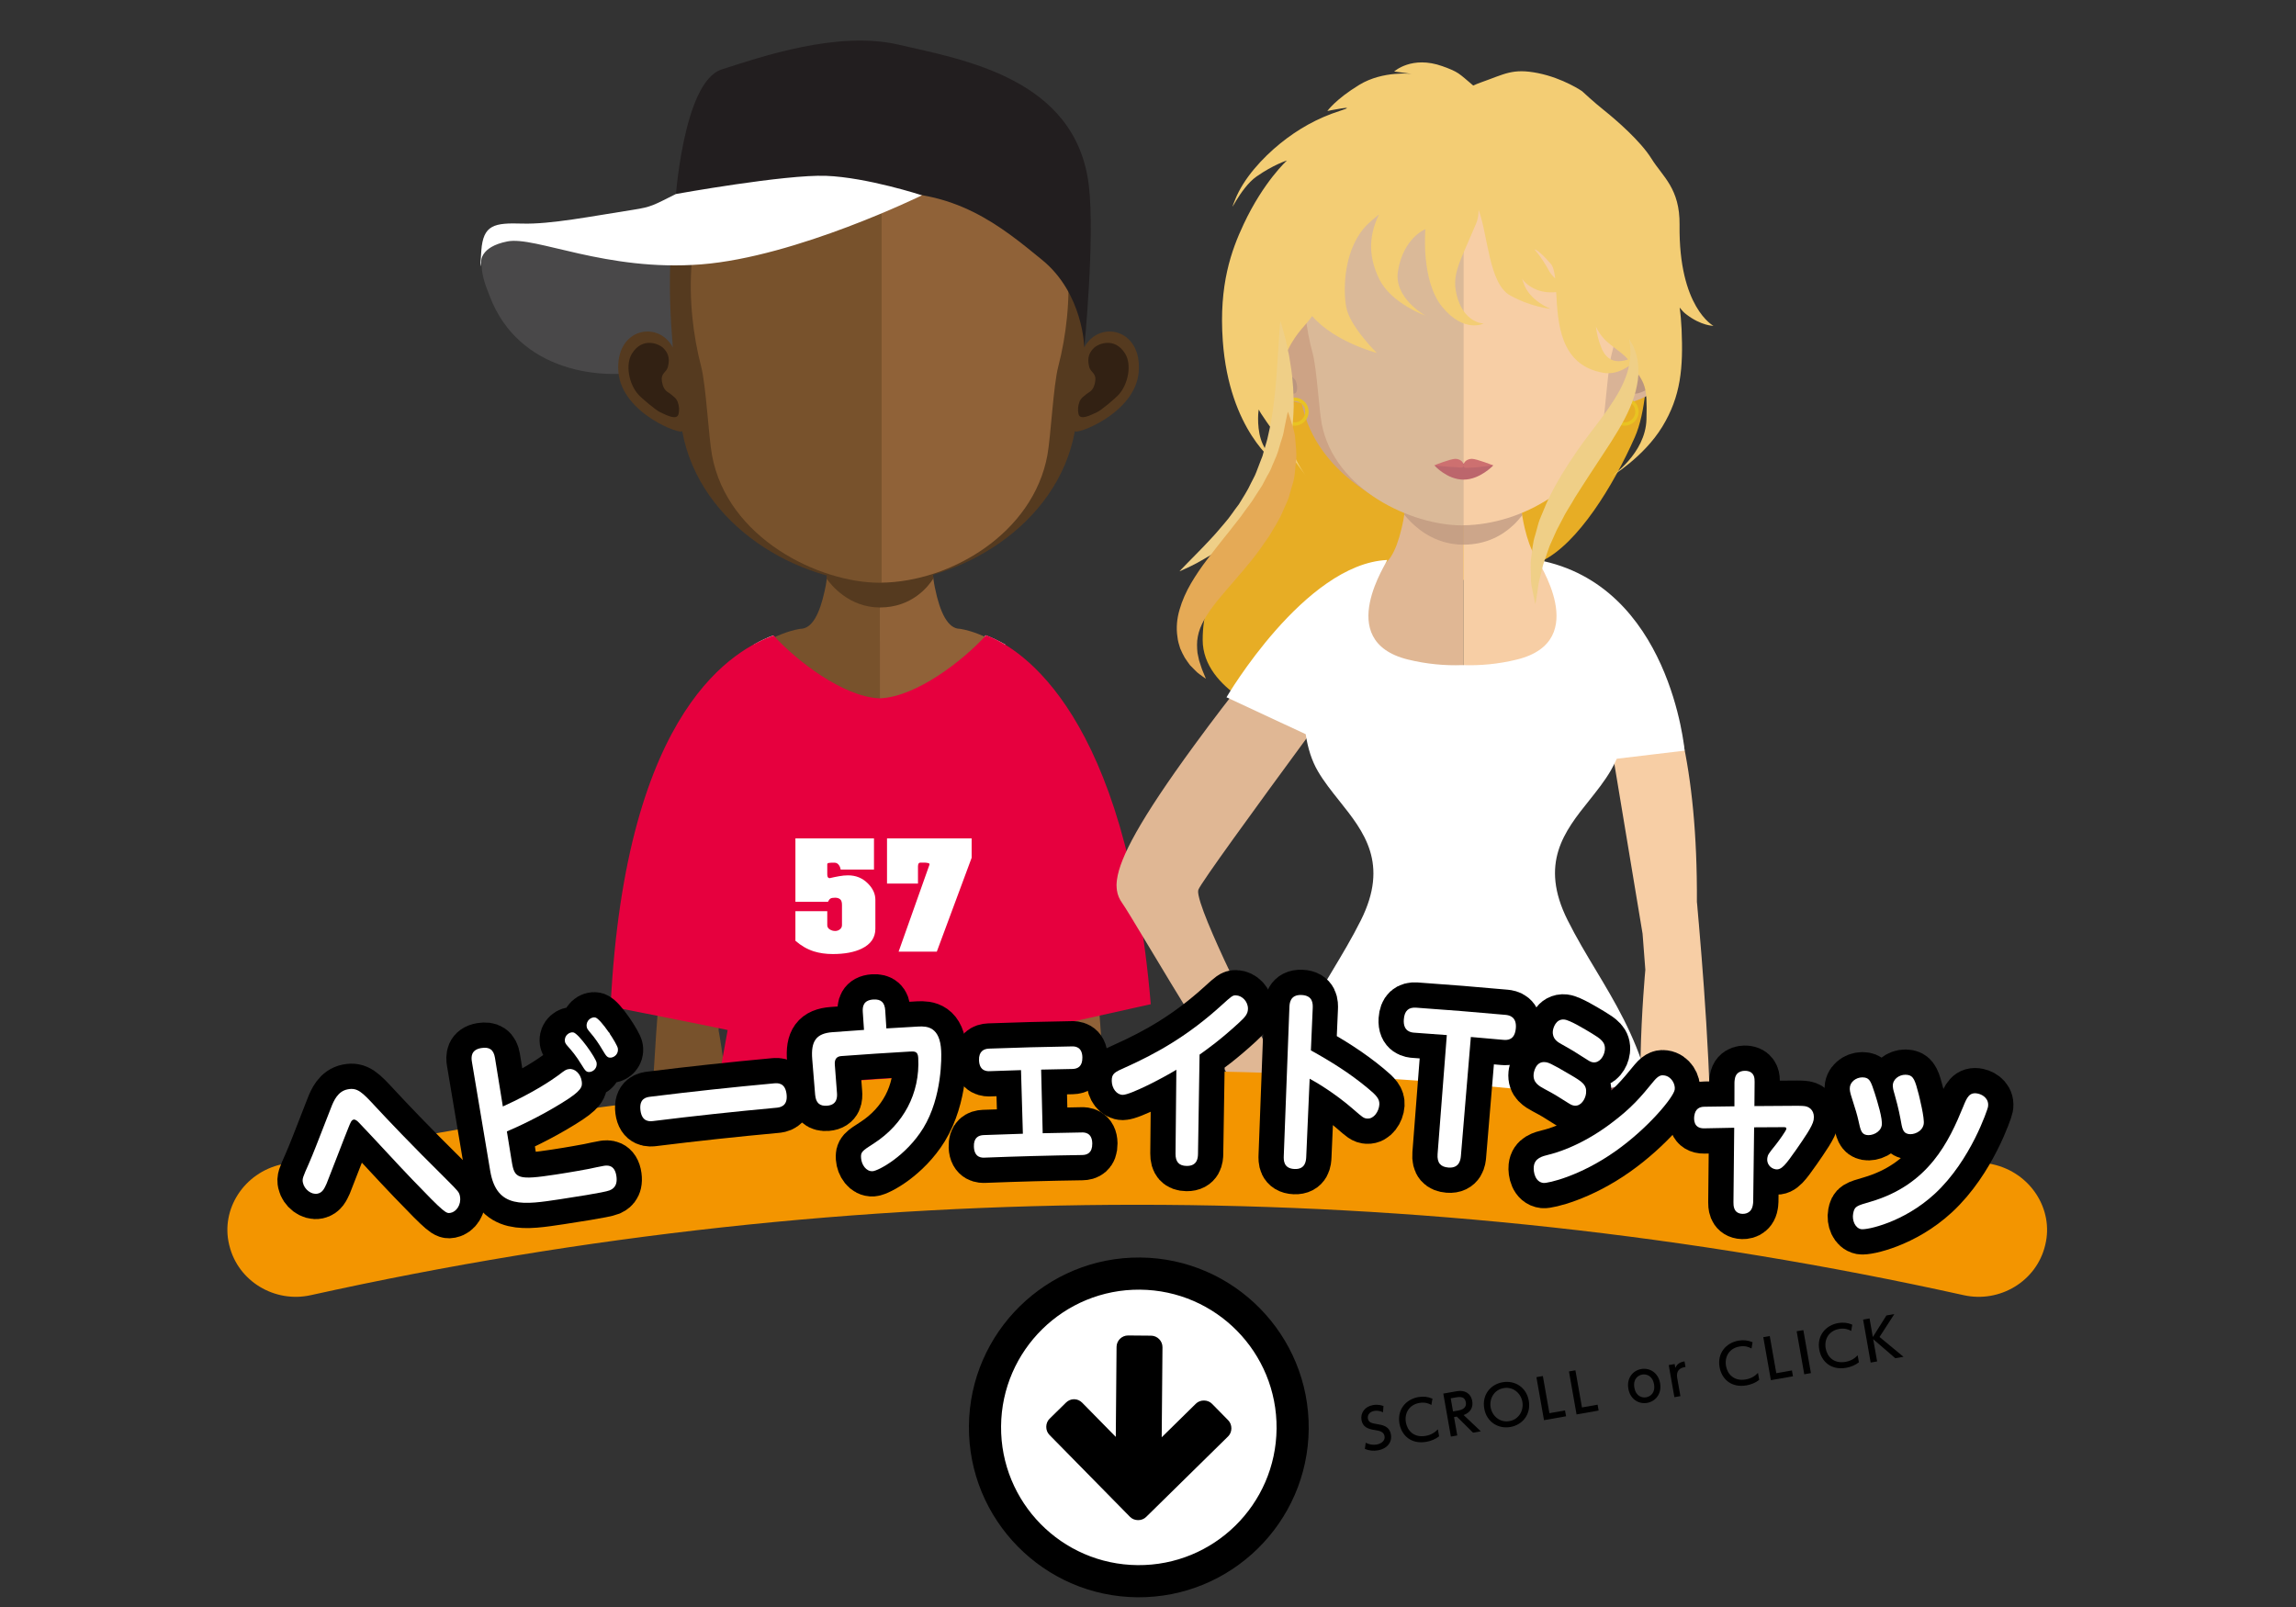 <?xml version="1.0" encoding="utf-8"?>
<!-- Generator: Adobe Illustrator 16.0.4, SVG Export Plug-In . SVG Version: 6.00 Build 0)  -->
<!DOCTYPE svg PUBLIC "-//W3C//DTD SVG 1.1//EN" "http://www.w3.org/Graphics/SVG/1.1/DTD/svg11.dtd">
<svg version="1.1" id="レイヤー_1" xmlns="http://www.w3.org/2000/svg" xmlns:xlink="http://www.w3.org/1999/xlink" x="0px"
	 y="0px" width="500px" height="350px" viewBox="-593.358 42 500 350" enable-background="new -593.358 42 500 350"
	 xml:space="preserve">
<rect x="-593.358" y="42" width="500" height="350" fill="#333333" stroke="none"/>
<rect x="-593.358" y="42" fill="none" width="500" height="350"/>
<g>
	<path d="M-292.181,349.588c-0.623-0.292-1.242-0.413-1.916-0.295c-0.992,0.175-1.512,0.887-1.374,1.667
		c0.146,0.826,0.786,1.006,1.827,1.176c1.404,0.228,2.857,0.458,3.185,2.312c0.289,1.642-0.798,3.075-2.794,3.427
		c-1.016,0.18-1.944,0.089-2.879-0.307l0.179-1.335c0.77,0.363,1.566,0.527,2.382,0.383c1.026-0.181,1.896-0.846,1.726-1.814
		c-0.16-0.908-0.951-1.184-2.113-1.343c-1.659-0.231-2.652-0.752-2.904-2.181c-0.281-1.595,0.771-2.949,2.495-3.253
		c1.122-0.198,1.925,0.075,2.289,0.206L-292.181,349.588z"/>
	<path d="M-279.965,354.826c-0.802,0.628-1.769,1.018-2.772,1.195c-3.284,0.578-5.401-1.35-5.863-3.971
		c-0.531-3.013,1.369-5.284,4.121-5.77c1.075-0.189,2.068-0.084,3.069,0.348l-0.233,1.369c-0.601-0.369-1.488-0.639-2.622-0.438
		c-2.291,0.404-3.273,2.293-2.932,4.231c0.314,1.783,1.73,3.396,4.318,2.94c1.157-0.204,1.99-0.729,2.646-1.429L-279.965,354.826z"
		/>
	<path d="M-276.113,345.001c1.665-0.293,3.052,0.388,3.364,2.16c0.198,1.121-0.161,2.401-1.876,3.033l3.742,3.542l-1.689,0.298
		l-3.54-3.504l-0.603,0.106l0.706,4.004l-1.394,0.245l-1.651-9.366L-276.113,345.001z M-277.435,346.55l0.504,2.858l1.075-0.189
		c0.921-0.163,1.931-0.585,1.716-1.801c-0.215-1.217-1.121-1.252-2.196-1.062L-277.435,346.55z"/>
	<path d="M-266.149,343.049c2.692-0.475,5.2,1.105,5.712,4.011c0.515,2.918-1.301,5.259-3.994,5.733
		c-2.646,0.467-5.193-1.068-5.703-4.023C-270.653,345.829-268.807,343.518-266.149,343.049z M-264.656,351.518
		c2.113-0.372,3.15-2.37,2.825-4.213c-0.322-1.83-1.979-3.352-4.082-2.981c-2.103,0.371-3.154,2.346-2.827,4.2
		C-268.411,350.391-266.747,351.887-264.656,351.518z"/>
	<path d="M-257.369,341.696l1.427,8.091l3.401-0.6l0.225,1.275l-4.807,0.848l-1.652-9.366L-257.369,341.696z"/>
	<path d="M-250.279,340.446l1.427,8.091l3.401-0.6l0.225,1.275l-4.807,0.848l-1.651-9.366L-250.279,340.446z"/>
	<path d="M-235.95,340.172c1.819-0.32,3.704,0.772,4.11,3.075c0.404,2.291-0.969,3.97-2.811,4.295
		c-1.831,0.323-3.692-0.772-4.099-3.076C-239.16,342.139-237.758,340.49-235.95,340.172z M-234.865,346.326
		c0.875-0.154,2.04-0.933,1.703-2.846c-0.336-1.902-1.701-2.258-2.576-2.104c-0.862,0.152-2.039,0.933-1.7,2.857
		C-237.098,346.16-235.715,346.477-234.865,346.326z"/>
	<path d="M-228.726,346.303l-1.232-6.992l1.287-0.227l0.148,0.838c0.382-0.87,1.043-1.268,2.004-1.413l0.215,1.217
		c-1.322,0.173-2.074,0.878-1.802,2.426l0.691,3.921L-228.726,346.303z"/>
	<path d="M-210.253,342.534c-0.802,0.628-1.769,1.018-2.772,1.194c-3.283,0.579-5.401-1.349-5.863-3.97
		c-0.531-3.013,1.37-5.284,4.122-5.77c1.075-0.189,2.067-0.084,3.068,0.348l-0.233,1.369c-0.601-0.369-1.488-0.639-2.622-0.438
		c-2.292,0.404-3.273,2.293-2.932,4.231c0.314,1.783,1.731,3.396,4.317,2.94c1.158-0.205,1.991-0.729,2.646-1.429L-210.253,342.534z
		"/>
	<path d="M-207.96,332.984l1.427,8.091l3.401-0.6l0.225,1.275l-4.808,0.848l-1.651-9.366L-207.96,332.984z"/>
	<path d="M-200.645,331.694l1.651,9.366l-1.453,0.256l-1.651-9.366L-200.645,331.694z"/>
	<path d="M-188.543,338.706c-0.803,0.628-1.77,1.018-2.773,1.195c-3.283,0.579-5.401-1.35-5.863-3.971
		c-0.531-3.013,1.37-5.284,4.122-5.77c1.075-0.189,2.067-0.084,3.069,0.348l-0.234,1.369c-0.6-0.369-1.488-0.639-2.622-0.438
		c-2.291,0.404-3.273,2.293-2.932,4.231c0.314,1.783,1.731,3.396,4.317,2.94c1.158-0.204,1.991-0.729,2.647-1.429L-188.543,338.706z
		"/>
	<path d="M-185.513,333.203l2.959-4.699l1.725-0.304l-3.225,4.989l5.219,4.316l-1.783,0.314l-4.811-4.145l0.854,4.843l-1.406,0.247
		l-1.651-9.366l1.406-0.247L-185.513,333.203z"/>
</g>
<g>
	<defs>
		<rect id="SVGID_1_" x="-491.5" y="48.363" width="286" height="253.146"/>
	</defs>
	<clipPath id="SVGID_2_">
		<use xlink:href="#SVGID_1_"  overflow="visible"/>
	</clipPath>
	<rect x="-491.5" y="48.363" clip-path="url(#SVGID_2_)" fill="none" width="286" height="253.146"/>
	<path clip-path="url(#SVGID_2_)" fill="#78522C" d="M-402.972,322.098c0,0.321,0,1.047-0.021,2.104
		c-0.019,1.854-0.061,4.71-0.124,8.132c-0.221,12.645-0.731,32.984-1.438,38.475c-1.037,8.174-4.155,34.066-4.155,34.066
		s2.299,22.644,1.812,26.961c-1.39,12.487-1.679,24.733-1.679,24.733s-0.656,18.204-0.765,28.377
		c-0.02,1.351-0.031,2.561-0.02,3.564c0.668,0.388,1.112,1.049,1.112,1.799c0,0.649-0.355,1.23-0.896,1.637
		c0.173,0.872,0.428,1.84,0.736,2.87c0.516,1.733,1.181,3.631,1.79,5.438c0.361,1.064,0.706,2.11,1.006,3.065
		c0.643,2.126,1.02,3.868,0.731,4.702c-0.347,0.974-2.426,2.995-2.426,2.995s1.019,9.975-3.406,13.27
		c-4.432,3.299-13.972,5.018-23.312,1.69c-9.354-3.312,1.188-9.938,2.217-14.284c0.557-2.371,1.703-4.669,2.756-6.737v-0.014
		c0.875-1.719,1.697-3.297,2.097-4.64c0-0.016,0.006-0.034,0.006-0.049c0.273-0.949,0.451-2.334,0.581-3.86
		c0.31-3.627,0.325-8.058,0.619-9.335c0.171-0.683,0.285-1.386,0.338-2.112c1.153-12.164-9.728-30.583-8.35-53.229
		c0.856-14.021,3.762-22.843,3.491-28.136c-0.461-9.166-4.068-22.228-5.827-35.103c-1.697-12.328-4.203-39.358-2.887-51.217
		l-0.034-0.013c0.034-0.17,0.059-0.353,0.08-0.529c1.155-7.604,2.252-12.473,2.636-14.062c0.092-0.391,0.149-0.584,0.149-0.584
		s0.004-4.352,1.033-7.125c0.036-0.079,0.068-0.16,0.102-0.274c0.447-1.297,1.488-4.588,2.599-8.233
		c0.089-0.297,0.186-0.594,0.283-0.9c0.009-0.062,0.028-0.128,0.047-0.188c0-0.016,0.016-0.022,0.016-0.033
		c0.01,0.066,0.027,0.14,0.056,0.199c0.465,1.985,1.263,3.946,2.377,5.625c1.711,2.59,4.437,4.066,7.071,5.502
		c1.731,0.945,3.366,1.838,4.524,2.961c1.702,1.646,4.753,6.481,7.097,10.807c1.146,2.133,2.138,4.136,2.712,5.579
		c0.243,0.623,0.446,1.131,0.589,1.493C-406.677,319.889-405.88,321.473-402.972,322.098"/>
	<path clip-path="url(#SVGID_2_)" fill="#906238" d="M-371.488,511.691c1.031,4.348,11.565,10.975,2.214,14.295
		c-9.336,3.314-18.875,1.604-23.322-1.699c-4.419-3.295-3.391-13.27-3.391-13.27s-2.081-2.021-2.433-2.995
		c-0.254-0.739,0.021-2.218,0.546-4.056l0.015-0.042c0.32-1.126,0.736-2.368,1.176-3.665c0.614-1.806,1.272-3.707,1.795-5.438
		c0.312-1.038,0.564-2.003,0.739-2.87c-0.543-0.407-0.894-0.989-0.894-1.641c0-0.746,0.432-1.415,1.108-1.797
		c0.011-1.003,0-2.218-0.024-3.565c-0.109-10.178-0.766-28.38-0.766-28.38s-0.28-12.237-1.673-24.732
		c-0.486-4.322,1.803-26.966,1.803-26.966s-3.114-25.881-4.153-34.062c-0.698-5.514-1.222-25.92-1.447-38.562
		c-0.048-3.369-0.094-6.189-0.104-8.027v-0.016c-0.03-1.053-0.03-1.783-0.03-2.111c2.909-0.617,3.704-2.207,4.672-4.6
		c0.149-0.366,0.352-0.875,0.594-1.502c0.568-1.436,1.562-3.441,2.717-5.577c2.342-4.321,5.396-9.156,7.103-10.808
		c1.149-1.116,2.783-2.006,4.515-2.955c2.631-1.434,5.362-2.911,7.074-5.506c1.101-1.672,1.911-3.631,2.384-5.623
		c0.005-0.008,0.005-0.021,0.005-0.039c0.021-0.058,0.033-0.103,0.041-0.158c0.109,0.376,0.239,0.758,0.346,1.123
		c1.116,3.65,2.15,6.932,2.598,8.23c0.041,0.111,0.074,0.192,0.1,0.274c1.03,2.774,1.046,7.128,1.046,7.128s0.052,0.189,0.136,0.578
		c0.33,1.39,1.203,5.269,2.197,11.271c0.177,1.041,0.347,2.155,0.521,3.33l-0.033,0.013c1.326,11.858-1.186,38.883-2.887,51.207
		c-1.757,12.879-5.37,25.944-5.819,35.109c-0.264,5.281,2.623,14.104,3.479,28.133c1.381,22.644-9.501,41.069-8.344,53.229
		c0.059,0.726,0.176,1.426,0.329,2.114c0.312,1.347,0.32,6.167,0.682,9.879c0.119,1.304,0.295,2.476,0.527,3.318
		c0,0,0.017,0.025,0.017,0.04c0.424,1.439,1.316,3.123,2.267,4.989C-373.075,507.275-372.018,509.452-371.488,511.691"/>
	<g clip-path="url(#SVGID_2_)">
		<path fill="none" d="M-403.717,324.057c0.205,0.047,0.408,0.079,0.609,0.079c1.063,0.138,1.889,0.099,2.457,0.093
			c0.568-0.012,0.863-0.012,0.863-0.012s-0.295-0.021-0.863-0.047c-0.279-0.006-0.632-0.033-1.038-0.052
			c-0.403-0.021-0.869-0.114-1.384-0.185c-0.216-0.007-0.419-0.061-0.646-0.11v0.233H-403.717z"/>
		
			<linearGradient id="SVGID_3_" gradientUnits="userSpaceOnUse" x1="-326.3" y1="75.849" x2="-319.627" y2="75.849" gradientTransform="matrix(4.887 0 0 4.887 1162.294 -46.653)">
			<stop  offset="0" style="stop-color:#FFFFFF"/>
			<stop  offset="1" style="stop-color:#201915"/>
		</linearGradient>
		<rect x="-403.717" y="323.823" fill="url(#SVGID_3_)" width="3.931" height="0.448"/>
		<path fill="#040000" d="M-400.329,328.768"/>
		<path fill="#FFFFFF" d="M-429.274,182.427c6.04,6.642,17.994,15.783,27.231,16.245h0.184h0.045h0.03c0.038,0,0.135,0.031,0.198,0
			c9.247-0.462,21.181-9.604,27.226-16.245c-1.6-0.924-3.095-1.6-4.342-2.067c-5.085,5.599-15.158,13.338-22.971,13.724
			c-0.073,0.038-0.138,0-0.162,0h-0.041h-0.027h-0.16c-7.782-0.386-17.854-8.085-22.936-13.685
			C-426.243,180.859-427.7,181.521-429.274,182.427"/>
		<path fill="#1A1B1B" d="M-405.032,495.471c0.209,0.801,0.361,1.464,0.184,1.991c-0.657,2.03-1.533,2.448-1.449,2.736l0.602,4.432
			c0.635,2.288,1.019,4.167,0.729,5.062c-0.343,1.057-2.415,3.233-2.415,3.233s1.015,10.74-3.389,14.293
			c-4.421,3.561-13.927,5.404-23.234,1.828c-3.607-1.375-3.853-5.876-3.853-5.876s5.431-6.645,6.06-9.519
			c0.559-2.553,1.694-5.027,2.747-7.263v-0.01l0.307-5.053c0.117-0.418,0.527-1.44,0.227-3.177c0.7-0.363,1.414-0.688,2.144-0.978
			c2.74-1.103,5.718-1.703,8.812-1.703h12.53V495.471z"/>
		<path fill="#050001" d="M-423.618,527.977c-3.582,0-7.109-0.605-10.474-1.805c-2.223-0.78-3.479-1.802-3.859-3.101
			c-0.627-2.148,1.303-4.605,3.177-6.998c1.26-1.614,2.455-3.132,2.766-4.429c0.54-2.289,1.576-4.427,2.768-6.781l0.214-0.424
			c0.784-1.531,1.52-2.977,1.866-4.201c0.249-0.85,0.429-2.059,0.589-3.856c0.135-1.573,0.208-3.316,0.289-4.854
			c0.087-2.021,0.165-3.771,0.338-4.512c0.165-0.678,0.271-1.379,0.328-2.087l0.021-0.186h16.462v0.204
			c-0.019,1.302-0.033,2.471-0.028,3.441c0.703,0.444,1.115,1.156,1.115,1.92c0,0.634-0.314,1.257-0.871,1.717
			c0.156,0.782,0.386,1.68,0.699,2.737c0.423,1.396,0.936,2.916,1.436,4.38l0.361,1.051c0.359,1.062,0.704,2.106,1,3.064
			c0.773,2.561,1,4.05,0.738,4.826c-0.336,0.916-2.037,2.637-2.41,3.013c0.095,1.105,0.782,10.166-3.49,13.35
			C-413.565,526.663-418.434,527.977-423.618,527.977"/>
		<path fill="#2F302F" d="M-411.976,510.342c-0.35,1.151-1.573,1.796-2.742,1.532c-4.782-1.048-9.746-1.048-14.522,0
			c-1.175,0.264-2.401-0.381-2.747-1.532c-0.351-1.148,0.455-2.398,1.812-2.7c5.396-1.191,10.986-1.191,16.393,0
			C-412.433,507.942-411.631,509.196-411.976,510.342"/>
		<path fill="#2F302F" d="M-415.465,517.571c-0.349,1.15-1.571,1.798-2.747,1.542c-4.778-1.059-9.74-1.059-14.52,0
			c-1.176,0.256-2.398-0.392-2.745-1.542c-0.35-1.142,0.452-2.399,1.812-2.695c5.397-1.194,10.989-1.194,16.388,0
			C-415.919,515.172-415.117,516.431-415.465,517.571"/>
		<path fill="#1A1B1B" d="M-397.059,500.194l-0.604,4.436c-0.633,2.288-1.02,4.167-0.731,5.062c0.346,1.057,2.425,3.233,2.425,3.233
			s-1.019,10.74,3.383,14.293c4.428,3.561,13.924,5.404,23.239,1.828c3.602-1.375,3.854-5.876,3.854-5.876s-5.435-6.645-6.062-9.519
			c-0.561-2.553-1.697-5.027-2.747-7.263v-0.008l-1.979-4.928c-0.12-0.432,1.138-1.567,1.447-3.304
			c-0.703-0.363-1.414-0.688-2.147-0.978c-2.742-1.096-5.713-1.703-8.811-1.703C-385.793,495.471-396.97,499.915-397.059,500.194"/>
		<path fill="#050001" d="M-379.686,527.977c-5.183,0-10.053-1.312-13.03-3.528c-4.271-3.184-3.588-12.243-3.483-13.35
			c-0.378-0.376-2.083-2.097-2.417-3.013c-0.246-0.706-0.071-2.034,0.559-4.177c0.32-1.16,0.744-2.416,1.182-3.715l0.359-1.051
			c0.5-1.464,1.012-2.982,1.436-4.387c0.312-1.052,0.544-1.948,0.706-2.73c-0.562-0.46-0.881-1.083-0.881-1.717
			c0-0.764,0.415-1.476,1.116-1.92c0.005-0.972-0.008-2.141-0.026-3.441v-0.204h16.46l0.021,0.186
			c0.065,0.708,0.178,1.409,0.335,2.079c0.168,0.747,0.241,2.472,0.34,4.479c0.076,1.736,0.168,3.71,0.34,5.434
			c0.129,1.414,0.307,2.508,0.521,3.28c0.373,1.27,1.109,2.725,1.895,4.268l0.365,0.729c1.025,2.022,2.064,4.196,2.601,6.446
			c0.306,1.296,1.509,2.812,2.771,4.428c1.866,2.393,3.801,4.85,3.174,6.998c-0.383,1.299-1.638,2.319-3.858,3.101
			C-372.575,527.37-376.104,527.977-379.686,527.977"/>
		<path fill="#2F302F" d="M-391.491,510.61c0.351,1.145,1.577,1.792,2.745,1.529c4.781-1.05,9.739-1.05,14.521,0
			c1.177,0.263,2.402-0.386,2.75-1.529c0.347-1.151-0.457-2.401-1.808-2.694c-5.403-1.199-10.997-1.199-16.397,0
			C-391.034,508.209-391.836,509.467-391.491,510.61"/>
		<path fill="#2F302F" d="M-388.005,517.836c0.351,1.152,1.576,1.791,2.744,1.541c4.788-1.062,9.744-1.062,14.53,0
			c1.168,0.25,2.396-0.389,2.742-1.541c0.346-1.146-0.457-2.402-1.807-2.704c-5.404-1.19-10.995-1.19-16.396,0
			C-387.543,515.434-388.347,516.69-388.005,517.836"/>
		<path fill="#906238" d="M-383.239,179.773c0,0,28.745,0,28.41,71.543c0,0,4.08,46.234,2.205,61.529
			c-1.87,15.291-5.61,22.146-10.714,23.553c-5.104,1.408-12.933-2.812-10.207-7.561c2.72-4.74,8.592-13.849,9.383-19.154
			c0.98-6.555-5.087-21.979-5.046-24.615c0.174-9.838,1.981-18.98,1.981-18.98l-0.546-7.869c0,0-4.423-7.142-6.964-16.917
			c-1.191-4.573,2.206-27.247,2.206-27.247L-383.239,179.773z"/>
		<path fill="#78522C" d="M-420.855,180.107c0,0-28.752,0-28.414,71.543c0,0-4.086,46.23-2.215,61.529
			c1.877,15.291,5.622,22.146,10.723,23.555c5.106,1.406,12.933-2.813,10.207-7.56c-2.719-4.743-8.592-13.858-9.384-19.161
			c-0.976-6.554,5.092-21.979,5.042-24.604c-0.17-9.851-1.978-18.987-1.978-18.987l0.543-7.863c0,0,4.423-7.148,6.97-16.92
			c1.188-4.578-2.217-27.252-2.217-27.252L-420.855,180.107z"/>
		<path fill="#212D30" d="M-408.838,508.769c-2.804-0.462-8.777-3.312-10.973-3.312c-4.729,0-6.069-0.225-7.66,0.905
			c-1.032,0.743-2.801,1.074-2.801,1.074l-2.427-3.39l0.015-0.373c0.007-0.054,0.198-5.403,0.474-7.854
			c0.221-2.072-0.193-3.143-0.193-3.143l-0.129-0.299l1.787-8.686c1.036-7.278-0.771-13.264-2.666-19.591
			c-1.901-6.277-3.856-12.762-3.326-21.154c0.366-5.846,2.428-29.921,3.047-37.155l0.011-0.088
			c-7.413-26.85-9.98-55.488-7.641-85.105c0.621-7.713,1.936-13.217,2.318-14.723c0.108-0.422,0.076-1.427,0.059-2.156
			c-0.041-1.281-0.051-1.863,0.216-2.312l0.317-0.513l0.594,0.02c0.207,0.013,2.058,0.109,3.518,0.869
			c0.644,0.259,7.087,0.546,17.705,0.546h0.321c0.103,0.007,8.85,0.411,15.651,0.805c0.281,0.025,0.586,0.033,0.914,0.033h0.457
			c5.967-0.32,12.004-0.606,12.004-0.606h0.419c10.596,0,17.018-0.289,17.675-0.557c1.455-0.766,3.293-0.852,3.504-0.866
			l0.601-0.019l0.312,0.514c0.271,0.448,0.265,1.026,0.216,2.311c-0.02,0.697-0.058,1.731,0.055,2.175
			c0.394,1.506,1.711,7.008,2.312,14.709c2.357,29.595-0.209,58.233-7.621,85.106l0.008,0.094
			c0.617,7.235,2.678,31.302,3.039,37.148c0.533,8.387-1.422,14.867-3.311,21.14c-1.909,6.347-3.71,12.329-2.661,19.674l1.77,8.619
			l-0.132,0.306c0,0-0.407,1.068-0.191,3.136c0.305,2.603-0.742,8.136-0.752,8.197l-0.049,0.266l-0.679,3.592
			c0,0-0.162-0.593-2.752-1.353c-0.978-0.287-3.639-1.466-8.935-1.531c-7.017-0.091-9.639,1.801-9.639,1.801l-3.832,1.893
			c-1.828-0.221-2.741-2.92-2.741-4.657c0-1.881,1.208-4.843,1.67-5.926c-0.335-1.644-1.273-6.24-1.273-7.034
			c0-0.71,0.451-1.484,1.146-2.568c0.184-0.299,0.546-0.875,0.6-1.035c0.008-0.03,0.03-0.159,0.076-0.344
			c1.1-4.37,3.41-15.872,1.222-28.274l-0.659-3.718c-2.134-12.045-2.932-16.555-1.445-23.419c1.473-6.72,2.839-19.825,3.021-21.61
			c-0.216-1.391-3.771-24.112-4.423-31.817c-0.444-5.212-0.119-4.542-0.32-6.582c-0.029-0.329-1.148,0.336-1.175,0.052
			c-0.021,0.203-0.125,1.062-0.562,6.305c-0.663,7.646-4.173,30.148-4.429,31.814c0.186,1.787,1.546,14.917,3.023,21.606
			c1.485,6.855,0.684,11.366-1.452,23.402l-0.657,3.74c-2.187,12.4,0.127,23.908,1.227,28.277c0,0,0.073,0.312,0.075,0.366
			c0.058,0.138,0.414,0.713,0.591,0.983c0.697,1.107,1.159,1.881,1.159,2.59c0,0.763-0.87,5.06-1.286,7.039
			c0.467,1.079,1.669,4.047,1.669,5.927c0,1.729-0.026,3.109-1.959,3.335C-404.796,507.363-404.671,509.452-408.838,508.769"/>
		<path fill="#78522C" d="M-401.757,146.711v77.178h-41.964c-0.678-0.301-1.029-0.438-1.029-0.438
			c0-41.407,25.688-44.493,25.688-44.493c2.561,0,4.207-3.296,5.296-8.294c0.179-0.767,0.32-1.561,0.439-2.416
			c0.241-1.412,0.441-2.911,0.592-4.477c0.092-0.936,0.181-1.88,0.257-2.848c0.392-4.742,0.51-9.884,0.51-14.766
			C-411.969,146.156-406.321,146.711-401.757,146.711"/>
		<path fill="#906238" d="M-358.625,223.449c0,0-0.381,0.139-0.996,0.439h-42.136V146.71h0.084c4.561,0,10.242-0.563,10.242-0.563
			c0,4.854,0.114,9.944,0.497,14.655c0.089,0.94,0.182,1.884,0.258,2.797c0.186,1.616,0.359,3.146,0.599,4.586v0.034
			c0.089,0.637,0.201,1.229,0.323,1.825c1.084,5.322,2.798,8.911,5.436,8.911C-384.318,178.956-358.625,182.042-358.625,223.449"/>
		<path fill="#78522C" d="M-401.69,181.636v142.589c-0.102,0-0.198,0-0.32-0.014c-0.158,0-0.302,0-0.434-0.011h-0.549
			c-0.47-0.009-0.724-0.009-0.724-0.009l0.062-0.166c-0.318-0.068-0.657-0.161-1.018-0.235c-0.299-0.119-0.615-0.274-0.938-0.413
			c-0.312-0.176-0.573-0.439-0.878-0.677c-1.082-1.13-1.625-2.755-2.347-4.392c-1.014-2.402-2.168-5.097-3.472-7.918
			c-0.503-1.097-1.032-2.203-1.573-3.33c-0.984-2-2.065-4.135-3.391-5.92c-0.181-0.223-0.384-0.438-0.597-0.664
			c-0.157-0.146-0.407-0.357-0.606-0.519c-0.455-0.351-0.938-0.678-1.439-0.981c-1.008-0.604-2.087-1.139-3.142-1.715
			c-2.13-1.158-4.312-2.402-5.91-4.367c-1.447-1.957-2.409-4.195-2.914-6.442c-0.014-0.013-0.014-0.017-0.014-0.031
			c-0.065-0.298-0.135-0.59-0.168-0.884c-0.01-0.068-0.018-0.117-0.032-0.182c-0.314-1.905-0.314-3.801,0.121-5.607
			c0.168-0.506,0.341-0.998,0.5-1.48c0.174-0.461,0.352-0.91,0.521-1.358c0.313-0.909,0.583-1.822,0.85-2.675
			c0.487-1.726,0.938-3.321,1.316-4.737c0.329-1.255,0.567-2.688,0.567-2.808c0,0.014-0.006,0.024-0.006,0.024
			c-0.074-9.194-1.003-22.293-1.003-22.293c-2.03-3.959-4.82-12.71-6.445-18.133c-0.836-2.757-1.388-4.671-1.388-4.671
			s0.136-1.085,0.385-2.902c0.896-6.484,3.314-22.238,6.767-30.613c1.595-3.881,5.457-5.723,9.747-6.506
			c7.579-1.382,16.458,0.553,16.458,0.553C-403.006,181.948-402.333,181.788-401.69,181.636"/>
		<path fill="#906238" d="M-375.459,264.186c-0.017,0.582-0.017,1.157-0.036,1.713c0.262,1.002,0.568,2.205,0.941,3.58
			c0.372,1.403,0.822,2.992,1.32,4.735c0.254,0.854,0.521,1.765,0.839,2.67c0.172,0.45,0.351,0.902,0.521,1.354
			c0.167,0.494,0.338,0.984,0.503,1.486c0.443,1.809,0.443,3.704,0.124,5.604c0,0.047-0.011,0.098-0.021,0.153
			c0,0.022,0,0.024-0.013,0.037c-0.046,0.297-0.104,0.584-0.162,0.881c0,0.014,0,0.014-0.008,0.02v0.016
			c-0.519,2.231-1.47,4.479-2.928,6.438c-1.593,1.965-3.78,3.214-5.908,4.367c-1.06,0.567-2.13,1.108-3.128,1.716
			c-0.514,0.305-0.993,0.633-1.438,0.963c-0.217,0.18-0.466,0.396-0.626,0.534c-0.198,0.226-0.414,0.438-0.592,0.665
			c-1.326,1.786-2.411,3.919-3.39,5.921c-0.509,1.062-1.012,2.114-1.482,3.144c-1.341,2.898-2.519,5.629-3.558,8.092
			c-0.727,1.647-1.271,3.279-2.352,4.404c-0.303,0.231-0.568,0.498-0.882,0.672c-0.327,0.145-0.629,0.297-0.937,0.426
			c-0.365,0.065-0.701,0.166-1.024,0.238l0.075,0.194c0,0-0.231,0-0.698,0.015h-0.168c-0.124,0-0.254,0-0.403,0.008
			c-0.233,0-0.506,0-0.803-0.008V181.636c3.768-0.878,6.808-0.929,9.252-0.456c2.105-0.119,4.467-0.128,6.785,0.127
			c5.079,0.528,9.983,2.309,11.837,6.795c3.844,9.307,5.632,27.687,6.038,32.398c0.058,0.721,0.081,1.117,0.081,1.117
			s-0.676,3.062-1.688,7.025c-1.357,5.342-3.358,12.362-5.107,15.777c0,0-0.777,10.863-0.965,19.76L-375.459,264.186
			L-375.459,264.186z"/>
		<path fill="#553A1F" d="M-390.084,167.938v0.034c-1.034,1.645-4.595,6.334-11.647,6.334h-0.053
			c-6.69-0.025-10.584-4.892-11.591-6.307c0.237-1.42,0.445-2.915,0.594-4.481c0.087-0.942,0.181-1.886,0.265-2.854
			c3.272,0.821,6.814,1.32,10.61,1.384h0.122c3.898-0.063,7.485-0.592,10.852-1.5c0.081,0.938,0.165,1.88,0.266,2.796
			C-390.501,164.962-390.324,166.503-390.084,167.938"/>
		<path fill="#E6003E" d="M-342.754,260.713c0,0-26.274,5.805-26.957,6.125l-3.034-17.097c0,0,7.638,38.269,9.374,51.153
			c2.169,16.07,2.072,63.888,2.072,63.888s-21.518-4.571-30.018-4.712c-10.71-0.178-31.825,4.508-42.491,5.439
			c-2.603,0.233-8.809,0.045-8.809,0.045s0.038-46.92,1.577-61.293c1.519-14.234,8.947-52.996,8.947-52.996l-1.717,15.336
			c-0.741-0.318-26.582-5.375-26.582-5.375c3.232-65.844,27.666-77.926,35.472-80.838c5.089,5.604,15.163,13.308,22.942,13.698h0.16
			h0.03h0.03c0.041,0,0.105,0.032,0.168,0c7.81-0.392,17.882-8.131,22.971-13.729C-370.844,183.234-348.095,197.592-342.754,260.713
			"/>
		<path fill="#FFFFFF" d="M-413.205,230.271v2.195c0,0.533,0.181,0.797,0.522,0.797c0.679-0.166,1.365-0.304,2.052-0.426
			c0.681-0.127,1.336-0.189,1.958-0.189c1.714,0,3.157,0.59,4.334,1.785c1.079,1.084,1.61,2.27,1.61,3.533v6.309
			c0,1.932-0.997,3.375-2.989,4.339c-1.617,0.782-3.718,1.173-6.286,1.173c-1.517,0-2.897-0.198-4.131-0.584
			c-1.464-0.473-2.783-1.24-4.008-2.309v-6.446h6.938v3.057c0,0.388,0.181,0.688,0.538,0.916c0.362,0.229,0.752,0.343,1.192,0.343
			c0.387,0,0.729-0.121,1.021-0.356c0.303-0.234,0.452-0.548,0.452-0.929v-4.394c0-0.588-0.127-1.006-0.398-1.223
			c-0.267-0.226-0.64-0.343-1.104-0.343c-0.479,0-0.806,0.062-1.006,0.184c-0.195,0.122-0.375,0.354-0.547,0.705h-7.086v-13.805
			h17.11v6.783h-7.262c-0.06-0.423-0.203-0.772-0.446-1.058c-0.229-0.283-0.523-0.431-0.851-0.431h-0.778
			c-0.164,0-0.345,0.021-0.537,0.054C-413.108,229.982-413.205,230.086-413.205,230.271"/>
		<path fill="#FFFFFF" d="M-389.349,249.264h-8.318l6.714-18.926c0.062-0.208-0.051-0.33-0.349-0.381
			c-0.3-0.059-0.549-0.081-0.729-0.081h-0.893c-0.35,0-0.526,0.276-0.526,0.835v0.701v3.023h-6.744v-9.832h18.429v4.224
			L-389.349,249.264z"/>
		<path fill="#494849" d="M-428.147,88.869c0,0-0.565,15.417-3.407,20.296c-2.839,4.871-1.351,8.513-19.429,13.217
			c-11.172,2.908-29.438,0.574-35.685-15.776c-1.65-4.317-6.433-14.093,12.251-15.307C-455.75,90.075-428.147,88.869-428.147,88.869
			"/>
		<path fill="#553A1F" d="M-402.15,53.284c-46.495,0-46.762,38.926-44.688,64.393c-3.189-6.04-12.622-4.174-11.851,5.335
			c0.749,9.166,14.073,13.898,13.886,12.837c3.812,20.963,25.69,33.077,42.653,33.077c0.109,0,0.244-0.021,0.354-0.021V53.299
			C-401.916,53.299-402.041,53.284-402.15,53.284"/>
		<path fill="#322113" d="M-455.724,118.992c2.302-3.665,5.849-2.091,6.717-1.277c0.93,0.883,1.657,2.047,1.092,4.218
			c-0.33,1.22-1.614,1.313-1.289,3.174c0.34,2.095,1.31,2.227,1.851,2.693c0.537,0.478,1.231,0.836,1.571,1.72
			c0.328,0.883,0.389,1.82,0.198,2.624c-0.352,1.495-2.541,0.301-4.004-0.357c-0.96-0.44-4.032-3.035-4.81-3.911
			C-456.352,125.674-457.255,121.442-455.724,118.992"/>
		<path fill="#553A1F" d="M-401.922,53.284c46.496,0,46.763,38.926,44.686,64.393c3.188-6.04,12.627-4.174,11.854,5.335
			c-0.747,9.166-14.074,13.898-13.888,12.837c-3.812,20.963-25.688,33.077-42.65,33.077c-0.119,0-0.241-0.021-0.357-0.021V53.299
			C-402.155,53.299-402.041,53.284-401.922,53.284"/>
		<path fill="#322113" d="M-348.352,118.992c-2.3-3.665-5.837-2.091-6.716-1.277c-0.927,0.883-1.655,2.047-1.089,4.218
			c0.325,1.22,1.612,1.313,1.297,3.174c-0.337,2.095-1.312,2.227-1.863,2.693c-0.529,0.478-1.224,0.836-1.565,1.72
			c-0.322,0.883-0.396,1.82-0.208,2.624c0.352,1.495,2.549,0.301,4.012-0.357c0.972-0.44,4.039-3.035,4.813-3.911
			C-347.719,125.674-346.816,121.442-348.352,118.992"/>
		<path fill="#78522C" d="M-401.784,64.256c-15.303,0-26.493,4.44-33.274,13.213c-9.466,12.247-9.104,30.953-5.605,44.384
			c1.062,4.108,1.606,15.17,2.349,19.239c3.298,18.16,23.337,27.828,36.532,27.828c0.116,0,0.241-0.018,0.353-0.018V64.271
			C-401.555,64.271-401.66,64.256-401.784,64.256"/>
		<path fill="#906238" d="M-368.581,77.483c-6.725-8.706-17.794-13.142-32.852-13.212v104.631
			c15.067-0.165,33.076-10.758,36.175-27.815c0.735-4.064,1.284-15.132,2.352-19.234C-359.427,108.46-359.085,89.772-368.581,77.483
			"/>
		<path fill="#221E1F" d="M-446.344,86.459c0,0,1.625-26.61,10.143-29.335c8.528-2.73,25.241-8.496,38.56-5.391
			c13.984,3.246,38.609,7.291,41.399,30.664c1.357,11.399-0.984,35.279-0.984,35.279s-0.23-11.74-9.159-19.043
			c-8.932-7.305-19.072-15.792-36.533-14.588C-420.37,85.243-446.344,86.459-446.344,86.459"/>
		<path fill="#FFFFFF" d="M-446.159,84.253c-4.881,2.422-5.238,2.806-9.328,3.438c-8.902,1.385-18.051,3.197-24.137,3.004
			c-6.094-0.181-8.513,0.226-8.918,5.913c-0.421,5.679,0,2.433,0,2.433s-0.421-3.246,5.665-4.458
			c6.086-1.219,21.521,6.619,42.22,4.996c20.701-1.619,48.077-15.044,48.077-15.044s-11.962-3.904-20.884-4.24
			C-422.406,79.967-446.159,84.253-446.159,84.253"/>
	</g>
	<g clip-path="url(#SVGID_2_)">
		<path fill="#E7AD25" d="M-235.283,102.567c0,0,2.661,24.009-2.073,34.68c-4.729,10.655-12.414,23.138-20.156,26.912
			c-7.726,3.786-29.236,4.545-42.355,10.985c-13.104,6.443-21.107,9.284-20.559,14.865c0.559,5.593,4.888,7.896,4.888,7.896
			s-15.912-5.361-15.912-16.531c0-11.166,6.032-16.052,9.676-21.478c11.108-16.532,2.672-38.999,2.672-38.999
			s11.692-42.154,12.887-42.086c1.194,0.072,39.445-14.059,44.172-10.97C-257.324,70.936-235.283,102.567-235.283,102.567"/>
		<path fill="#E0B794" d="M-285.376,153.092l-15.333,33.139l-6.679-0.025c0,0-3.985,14.054,1.543,23.496
			c5.533,9.445,17.676,16.428,9.364,33.025c-8.314,16.594-20.086,27.279-20.062,56.594c0.027,29.306,24.977,75.51,23.85,101.731
			c-0.294,7.046-7.249,21.421-7.468,28.955c-0.218,7.544,9.517,48.111,9.884,60.685c0.315,10.35-5.176,18.794-8.764,22.466
			c-3.588,3.664-9.943,13.744-3.05,15.982c6.903,2.22,16.112,4.908,20.549-8.097c1.516-4.434,3.156-2.951,3.329-6.143
			c0.146-2.826-1.121-10.152-0.936-16.582c0.396-13.628,0.985-85.004,1.076-98.058c0.089-13.059,0.176-101.839,0.176-101.839
			l3.206,1.273V154.242C-279.147,154.162-282.973,153.584-285.376,153.092"/>
		<path fill="#F7CEA5" d="M-258.644,490.635c0.383-12.567,10.118-53.14,9.899-60.679c-0.218-7.538-7.175-21.912-7.482-28.963
			c-1.125-26.22,23.824-72.413,23.848-101.726c0.041-29.312-11.748-40.011-20.06-56.604c-8.303-16.594,3.845-23.566,9.367-33.012
			c5.54-9.446,1.549-23.5,1.549-23.5l-8.995,0.039l-14.104-32.789c-3.479,0.681-6.919,0.886-10.067,0.838v145.454
			c0,0,0.182,0.057,0.249,0.055c0.912-0.096,3.413-1.384,3.413-1.384s0.103,88.778,0.19,101.847
			c0.081,13.053,0.667,84.43,1.07,98.054c0.179,6.428-1.076,13.751-0.927,16.585c0.16,3.188,1.809,1.697,3.313,6.133
			c4.444,13.021,13.646,10.325,20.549,8.096c6.906-2.233,0.543-12.313-3.047-15.975
			C-253.45,509.428-258.957,500.979-258.644,490.635"/>
		<path fill="#905357" d="M-312.287,319.984c-0.722,0-1.44-0.127-2.107-0.398l-0.544-0.203l-0.142-0.58
			c-0.795-3.438-1.413-6.72-1.85-9.73l-0.065-0.537l0.379-0.395c1.17-1.19,2.709-1.854,4.329-1.854h31.319
			c1.364,0,2.652,0.439,3.72,1.305l0.413,0.336l-0.011,10.43l-0.422,0.339c-1.075,0.841-2.349,1.29-3.7,1.29h-31.319V319.984z"/>
		<path fill="#905357" d="M-267.694,319.984c-1.512,0-2.975-0.575-4.106-1.62l-0.361-0.33v-0.488c0.011-2.221,0.006-4.317,0-6.229
			v-3.079l0.361-0.335c1.133-1.045,2.596-1.615,4.106-1.615h31.307c1.455,0,2.834,0.521,3.975,1.51l0.45,0.391l-0.079,0.594
			c-0.416,3.066-1.041,6.384-1.914,10.15l-0.141,0.614l-0.619,0.187c-0.521,0.168-1.098,0.254-1.672,0.254h-31.307V319.984z"/>
		<path fill="#905357" d="M-271.363,312.283c0,0-0.013-11.544-0.013-13.114c-0.486,0.341-1.363,0.696-2.867,0.863l-0.047,0.073
			h-0.185c-1.643-0.17-2.586-0.547-3.106-0.898c0,1.561-0.005,5.305-0.022,10.491v2.538l-0.341,0.047h-37.659l-0.054-0.276
			c-0.836-4.755-1.231-8.916-1.231-12.721c0-3.547,0.165-6.957,0.503-10.147c0.476-4.463,1.277-8.59,2.438-12.602l0.078-0.236h78.8
			l0.065,0.236c1.993,6.891,2.953,14.318,2.938,22.709c-0.006,3.777-0.412,8.039-1.229,12.68l-0.047,0.268l-0.294,0.091
			L-271.363,312.283L-271.363,312.283z"/>
		<path fill="#F7CEA5" d="M-221.422,300.082c-2.034,15.329-6.103,22.191-11.638,23.605c-5.544,1.402-14.021-2.814-11.08-7.578
			c2.966-4.752,10.437-13.883,11.302-19.199c1.054-6.562-3.31-22.016-3.255-24.665c0.181-9.867,1.04-19.028,1.04-19.028l-0.54-7.043
			l-0.065-0.824l-6.31-37.984l-0.682-4.021l-2.842-2.319l-18.362-44.613l-0.995-2.417v-0.011c0.468-0.117,0.944-0.249,1.404-0.389
			c0.479-0.14,0.941-0.281,1.404-0.449v0.009c0.01,0.174,0.048,0.322,0.081,0.482v0.023c0.011,0.192,0.048,0.379,0.078,0.559
			c0.075,0.495,0.162,0.976,0.265,1.446c0.089,0.451,0.195,0.905,0.289,1.337c1.211,5.109,3.017,8.464,5.689,8.464
			c0,0,5.207,0.605,11.145,4.935c4.492,3.279,9.398,8.667,12.784,17.477c1.76,4.069,3.358,8.925,4.646,14.744
			c2.067,9.306,3.321,21.037,3.237,35.809c0.011,0.111,0.038,0.359,0.074,0.706c0,0.071,0.01,0.141,0.018,0.215
			c0.021,0.224,0.038,0.488,0.063,0.793c0.015,0.103,0.021,0.229,0.038,0.368c0.024,0.271,0.048,0.567,0.072,0.876
			c0.041,0.363,0.071,0.754,0.103,1.178c0.018,0.226,0.049,0.455,0.065,0.688c0,0.086,0.016,0.188,0.022,0.279
			c0.03,0.308,0.056,0.634,0.081,0.978C-222.166,257.587-219.845,288.178-221.422,300.082"/>
		<path fill="#E0B794" d="M-285.312,153.65l-0.016,0.01l-0.863,1.944l-18.997,42.235c-1.062,1.447-2.143,2.905-3.201,4.356
			c-11.832,16.111-23.454,32.092-24.01,33.601c-0.021,0.097-0.046,0.229-0.046,0.401c-0.015,0.07,0,0.146,0.013,0.238
			c0.012,0.121,0.028,0.258,0.052,0.385c0.011,0.095,0.032,0.193,0.056,0.294c1.433,6.921,15.688,34.554,15.688,34.554
			s15.193,3.586,19.435,4.732c4.269,1.17,6.581,0,2.709,17.028c-3.855,17.013-10.437,7.734-11.604,1.935
			c-1.159-5.807-4.644-4.65-9.271-5.807c-4.645-1.156-30.94-47.193-33.655-50.935c-0.548-0.771-0.957-1.647-1.119-2.769v-0.074
			c-0.024-0.143-0.032-0.287-0.046-0.438c-0.041-0.41-0.041-0.872,0.021-1.354c0.013-0.143,0.029-0.305,0.056-0.463
			c0.668-4.752,4.931-12.957,16.872-29.271c8.485-11.602,15.104-19.611,19.914-25.007c1.491-2.267,3.1-4.157,4.72-5.739
			c1.615-1.591,3.242-2.879,4.808-3.905c0.343-0.237,0.678-0.455,1.029-0.656c4.962-3.011,8.983-3.483,8.983-3.483
			c2.645,0,4.413-3.256,5.614-8.255c0.067-0.282,0.142-0.568,0.199-0.863c0.168-0.729,0.311-1.476,0.417-2.275
			c0.027-0.127,0.049-0.257,0.054-0.371c0.042-0.241,0.087-0.457,0.111-0.698v-0.016
			C-286.696,153.234-286.001,153.455-285.312,153.65"/>
		<g opacity="0.7">
			<path fill="#BA957F" d="M-261.969,153.66c0.021,0.192,0.06,0.374,0.098,0.559c-0.484,0.625-1.132,1.422-1.98,2.192
				c-2.197,2.071-5.71,4.214-10.826,4.214h-0.075c-5.416-0.022-9.253-2.813-11.438-5.021c-0.564-0.565-1.024-1.096-1.365-1.532
				c0.027-0.114,0.049-0.257,0.062-0.371c0.048-0.229,0.079-0.465,0.104-0.698c-0.192-0.073-0.396-0.152-0.606-0.216
				c0.246-1.446,0.441-2.99,0.592-4.575c0.097-1.081,0.208-2.161,0.31-3.28c3.754,0.944,7.823,1.528,12.204,1.594h0.14
				c0.145,0,0.31,0,0.448-0.018c4.31-0.097,8.295-0.7,12.022-1.716c0.102,1.084,0.221,2.172,0.314,3.212
				c0.189,1.729,0.362,3.366,0.621,4.91c-0.218,0.089-0.456,0.162-0.688,0.246c0.005,0.163,0.038,0.312,0.065,0.469L-261.969,153.66
				L-261.969,153.66z"/>
			<rect x="-287.999" y="144.792" fill="none" width="26.651" height="15.833"/>
		</g>
		<path fill="#FFFFFF" d="M-245.784,253.369c-2.098-3.495-4.264-7.094-6.2-10.969c-6.208-12.397-0.671-19.35,4.686-26.045
			c1.651-2.072,3.354-4.205,4.666-6.442c0.521-0.901,0.976-1.788,1.354-2.66l14.777-1.765c0,0-3.096-36.139-31.968-41.526
			c-0.4-0.079,11.951,17.588-4.502,21.673c-4.063,1.008-8.108,1.361-11.861,1.227h-0.051h-0.04
			c-3.754,0.136-7.785-0.219-11.86-1.227c-16.453-4.085-4.093-21.688-4.504-21.673c-17.962,0.856-34.977,29.902-34.977,29.902
			l17.246,8.038c0.461,3.064,1.321,5.783,2.654,8.06c1.303,2.242,3.015,4.38,4.657,6.444c5.358,6.713,10.907,13.652,4.696,26.047
			c-1.939,3.87-4.1,7.469-6.188,10.954c-4.061,6.776-8.265,13.782-10.943,22.934l-0.188,0.638l0.655,0.074
			c9.182,1.018,48.66,3.674,49.093,3.702h0.565c14.731,0,20.276-1.31,28.815-3.64l0.546-0.151l-0.152-0.538
			C-237.494,267.203-241.712,260.169-245.784,253.369"/>
		<path fill="#CDA385" d="M-274.717,64.441c-38.37-0.062-38.6,30.77-36.886,50.882c-2.639-4.735-10.413-2.974-9.78,4.582
			c0.619,7.229,11.61,10.521,11.462,9.713c3.141,16.39,21.219,25.484,35.204,26.774c0.099,0.009,0.199,0.009,0.294,0.009V64.45
			C-274.516,64.45-274.618,64.441-274.717,64.441"/>
		<path fill="#BA957F" d="M-319.453,116.71c1.925-2.92,4.888-1.658,5.627-1.016c0.77,0.708,1.389,1.631,0.914,3.356
			c-0.282,0.962-1.352,1.047-1.091,2.516c0.288,1.661,1.107,1.779,1.545,2.149c0.465,0.373,1.034,0.656,1.327,1.367
			c0.271,0.702,0.317,1.447,0.169,2.08c-0.287,1.199-2.134,0.242-3.353-0.282c-0.811-0.351-3.385-2.408-4.037-3.102
			C-319.98,122.026-320.732,118.65-319.453,116.71"/>
		<path fill="#D9B396" d="M-274.521,64.441c38.365-0.062,38.598,30.77,36.889,50.882c2.628-4.735,10.411-2.974,9.771,4.582
			c-0.605,7.229-11.611,10.521-11.456,9.713c-3.141,16.39-21.224,25.484-35.204,26.774c-0.105,0.009-0.21,0.009-0.292,0.009V64.45
			C-274.717,64.45-274.628,64.441-274.521,64.441"/>
		<path fill="#BA957F" d="M-229.511,116.71c-1.927-2.92-4.899-1.658-5.632-1.016c-0.769,0.708-1.381,1.631-0.912,3.356
			c0.269,0.962,1.353,1.047,1.094,2.516c-0.28,1.661-1.094,1.779-1.562,2.149c-0.457,0.373-1.024,0.656-1.311,1.367
			c-0.273,0.702-0.33,1.447-0.172,2.08c0.289,1.199,2.133,0.242,3.355-0.282c0.809-0.351,3.382-2.408,4.034-3.102
			C-228.983,122.026-228.229,118.65-229.511,116.71"/>
		<path fill="#DAB998" d="M-274.915,73.174c-12.819,0-22.201,3.538-27.869,10.504c-7.932,9.749-7.627,24.622-4.704,35.307
			c0.886,3.266,1.346,12.063,1.962,15.303c2.771,14.437,19.56,22.139,30.611,22.139c0.092,0,0.198-0.024,0.289-0.024V73.174
			C-274.717,73.174-274.823,73.174-274.915,73.174"/>
		<path fill="#F7CEA5" d="M-247.106,83.7c-5.635-6.93-14.899-10.469-27.52-10.526v83.228c12.622-0.128,27.714-8.553,30.302-22.114
			c0.624-3.237,1.076-12.037,1.968-15.303C-239.434,108.327-239.147,93.472-247.106,83.7"/>
		<path fill="#BC666C" d="M-268.166,143.364c0,0-2.899,3.098-6.479,3.098c-3.563,0-6.286-3.031-6.286-3.031s2.723-0.466,6.286-0.466
			C-271.065,142.965-268.166,143.364-268.166,143.364"/>
		<path fill="#CD7070" d="M-272.802,141.936c-1.009,0-1.822,0.619-1.841,1.402c-0.008-0.783-0.813-1.402-1.822-1.402
			c-1.004,0-4.623,1.429-4.623,1.429s3.521,0.371,4.533,0.371c1.01,0,1.904,0.398,1.912-0.353c0.019,0.751,0.752,0.462,1.752,0.462
			c1.021,0,4.722-0.48,4.722-0.48S-271.779,141.936-272.802,141.936"/>
		<path fill="#F3CD74" d="M-227.599,90.987c0.098-7.944-3.69-10.525-6.102-14.406c-2.396-3.871-7.757-8.487-10.148-10.404
			c-2.406-1.902-4.983-4.318-4.983-4.318s-4.064-2.814-9.605-3.935c-5.54-1.097-7.198,0.191-12.365,2.007
			c-0.653,0.232-1.229,0.463-1.727,0.704c-3.214-2.711-3.161-2.937-6.703-4.215c-6.67-2.393-10.523,1.157-10.523,1.157l3.869,0.516
			c0,0-6.275-0.761-11.45,2.379c-5.167,3.148-6.967,5.705-6.967,5.705s7.462-1.528,2.653,0c-4.798,1.544-9.047,3.936-12.931,7.087
			c-3.867,3.141-7.944,7.566-9.79,12.19c-1.834,4.613,0.927-2.405,4.623-4.992c3.693-2.591,6.655-3.512,6.655-3.512
			s-5.057,4.558-9.424,13.854c-2.663,5.676-5.431,13.178-4.555,25.438c1.401,19.542,11.583,26.677,11.583,26.677
			s-2.354-2.269-3.304-5.303c-0.952-3.034-0.495-6.83-0.395-6.365c0.182,0.927,10.23,14.401,10.23,14.401
			s-8.054-10.499-5.047-24.086c1.091-4.91,4.065-7.84,5.331-9.346c0.396-0.462,0.719-0.927,1.065-1.389
			c4.871,5.651,14.084,8.037,14.084,8.037s-5.945-5.798-6.678-10.047c-0.748-4.248-0.423-13.061,4.746-18.053
			c0.713-0.672,1.528-1.375,2.412-2.063c-2.391,4.873-2.234,9.424,0.061,14.104c2.582,5.276,10.037,7.939,10.037,7.939
			s-6.927-3.841-5.981-9.663c1.176-7.303,5.981-9.179,5.981-9.179s-1.046,11.275,3.709,16.992c4.73,5.728,8.991,3.576,8.991,3.576
			s-4.437-0.063-5.919-6.352c-1.081-4.533,0.776-7.067,4.315-15.564c0.29-0.709,0.498-1.702,0.482-2.854
			c2.037,5.369,2.228,16.028,6.83,18.612c4.614,2.581,8.861,2.947,8.861,2.947s-4.615-1.701-5.905-5.645
			c-0.102-0.304-0.207-0.605-0.309-0.91c0.246,0.355,0.503,0.662,0.782,0.91c2.231,1.984,4.672,2.202,6.641,2.005
			c0.367,6.633,0.735,15.993,10.342,17.585c2.333,0.39,4.456-0.657,6.086-1.913v0.012c2.95,4.475,3.42,4.437,3.237,12.003
			c-0.195,7.568-7.763,12.524-7.763,12.524s7.162-4.248,11.21-10.896c4.062-6.647,4.567-12.848,4.199-21.279
			c-0.086-1.737-0.218-3.24-0.424-4.667c0.449,0.563,0.904,1.068,1.384,1.427c3.329,2.583,5.978,2.549,5.978,2.549
			S-227.824,108.981-227.599,90.987 M-256.032,100.958c-1.854-3.323-3.158-4.614-3.158-4.614s0.566-0.284,3.52,3.088
			c0.55,0.627,0.818,1.759,0.987,3.209C-255.191,102.166-255.672,101.629-256.032,100.958 M-244.591,117.837
			c-0.685-1.655-1.045-3.232-1.223-4.729c1.696,3.808,4.753,4.618,6.993,7.177C-240.912,121.019-243.311,120.939-244.591,117.837"/>
		<path fill="none" stroke="#E9C321" stroke-width="0.731" stroke-miterlimit="10" d="M-308.74,131.654
			c0,1.488-1.214,2.704-2.694,2.704c-1.495,0-2.706-1.216-2.706-2.704c0-1.485,1.211-2.691,2.706-2.691
			C-309.954,128.963-308.74,130.169-308.74,131.654z"/>
		<path fill="none" stroke="#E9C321" stroke-width="0.731" stroke-miterlimit="10" d="M-236.877,131.654
			c0,1.488-1.206,2.704-2.702,2.704c-1.476,0-2.685-1.216-2.685-2.704c0-1.485,1.209-2.691,2.685-2.691
			C-238.083,128.963-236.877,130.169-236.877,131.654z"/>
		<path fill="#EFCF87" d="M-314.537,111.88c0,0,0.31,0.959,0.777,2.644c0.443,1.675,1.062,4.127,1.473,7.097
			c0.256,1.493,0.421,3.128,0.538,4.859c0.099,1.725,0.18,3.578,0.067,5.493c-0.105,1.914-0.251,3.907-0.644,5.913
			c-0.136,1.016-0.396,2.019-0.672,3.016l-0.396,1.511l-0.104,0.366l-0.022,0.094l-0.092,0.231l-0.056,0.167l-0.266,0.694
			l-1.097,2.738c-0.332,0.917-0.979,1.892-1.46,2.821c-0.954,1.95-2.318,3.445-3.45,5.024c-1.295,1.462-2.544,2.876-3.905,3.997
			c-1.327,1.176-2.615,2.214-3.893,3.038c-1.227,0.896-2.408,1.604-3.492,2.21c-1.037,0.615-1.989,1.117-2.775,1.495
			c-1.582,0.769-2.505,1.15-2.505,1.15s0.678-0.744,1.902-1.981c1.208-1.243,2.977-2.978,4.938-5.11
			c1.013-1.043,1.989-2.254,3.054-3.487c1.087-1.208,1.979-2.675,3.055-4.039c0.888-1.491,1.912-3,2.613-4.569
			c0.378-0.81,0.819-1.47,1.162-2.396l1.052-2.755l0.27-0.686l0.062-0.176l0.02-0.046c-0.088,0.27-0.02,0.062-0.036,0.101
			l0.022-0.081l0.089-0.331l0.378-1.339c0.242-0.881,0.555-1.759,0.72-2.657c0.189-0.902,0.39-1.805,0.592-2.68
			c0.137-0.901,0.281-1.782,0.421-2.661c0.229-1.745,0.457-3.479,0.604-5.121c0.119-1.646,0.296-3.212,0.365-4.676
			c0.187-2.943,0.35-5.399,0.46-7.12C-314.654,112.883-314.537,111.88-314.537,111.88"/>
		<path fill="#E5AA56" d="M-312.889,131.654c0,0,0.393,1.011,0.907,2.784c0.224,0.889,0.66,1.905,0.698,3.267
			c0.081,1.308,0.36,2.919,0.172,4.566c-0.21,1.616-0.188,3.524-0.805,5.323c-0.263,0.923-0.543,1.875-0.827,2.854
			c-0.333,0.938-0.795,1.836-1.203,2.801c-0.788,1.955-1.952,3.68-3.048,5.535c-1.168,1.729-2.412,3.499-3.712,5.127
			c-1.33,1.617-2.65,3.234-3.961,4.706c-1.285,1.487-2.521,2.891-3.626,4.268c-2.201,2.766-3.778,5.309-4.215,7.754
			c-0.249,1.226-0.181,2.439-0.073,3.561c0.109,0.552,0.249,1.081,0.338,1.597c0.157,0.495,0.305,0.953,0.44,1.361
			c0.258,0.848,0.59,1.487,0.758,1.952c0.188,0.478,0.297,0.719,0.297,0.719s-0.233-0.15-0.641-0.439
			c-0.367-0.32-1.057-0.674-1.704-1.384c-0.343-0.347-0.716-0.729-1.127-1.144c-0.37-0.465-0.722-1.02-1.116-1.594
			c-0.339-0.609-0.71-1.295-1.012-2.047c-0.251-0.781-0.524-1.638-0.602-2.559c-0.295-1.848-0.117-3.936,0.467-5.89
			c0.563-1.991,1.447-3.928,2.491-5.724c1.059-1.786,2.234-3.536,3.496-5.166c1.241-1.646,2.498-3.207,3.729-4.783
			c1.288-1.544,2.423-3.108,3.64-4.616c1.049-1.554,2.306-3.009,3.177-4.512c0.492-0.752,0.963-1.479,1.43-2.2
			c0.396-0.744,0.784-1.466,1.152-2.175c0.444-0.702,0.784-1.417,1.046-2.128c0.3-0.708,0.597-1.405,0.889-2.062
			c0.552-1.335,0.779-2.569,1.193-3.735c0.427-1.119,0.525-2.295,0.734-3.166C-313.163,132.698-312.889,131.654-312.889,131.654"/>
		<path fill="#EFCF87" d="M-238.578,115.812c0,0,0.119,0.215,0.355,0.626c0.226,0.419,0.626,0.968,0.896,1.862
			c0.346,0.88,0.62,1.97,0.714,3.262c0.119,1.295,0.073,2.791-0.264,4.362c-0.56,3.165-2.145,6.566-4.104,9.839
			c-0.986,1.635-2.016,3.283-3.098,4.888c-1.062,1.604-2.13,3.237-3.196,4.874c-1.095,1.646-2.075,3.257-3.116,4.856
			c-0.897,1.642-2.008,3.165-2.755,4.772c-0.416,0.785-0.813,1.554-1.219,2.321c-0.348,0.775-0.683,1.533-1.013,2.274
			c-0.741,1.474-1.096,2.956-1.62,4.302c-0.503,1.351-0.672,2.646-1.008,3.79c-0.333,1.151-0.419,2.189-0.552,3.037
			c-0.252,1.709-0.438,2.727-0.438,2.727s-0.241-0.958-0.579-2.709c-0.165-0.878-0.446-1.96-0.395-3.199
			c0.012-1.231-0.188-2.693,0.062-4.223c0.229-1.52,0.307-3.263,0.876-4.943c0.23-0.871,0.475-1.744,0.729-2.657
			c0.279-0.901,0.7-1.748,1.05-2.646c1.422-3.616,3.493-7.176,5.677-10.54c1.084-1.614,2.214-3.323,3.407-4.91
			c1.168-1.536,2.312-3.055,3.421-4.52c2.139-2.901,3.976-5.632,5.047-8.19c0.549-1.26,0.922-2.468,1.13-3.585
			c0.185-1.108,0.305-2.137,0.257-2.956c0.021-0.827-0.105-1.536-0.17-1.997C-238.547,116.06-238.578,115.812-238.578,115.812"/>
		<path fill="#520F19" d="M-277.162,523.706c0,0-2.052,7.076-3.694,8.063c-1.635,0.987-4.566,2.796-13.701,2.493
			c-9.141-0.308-11.255-5.104-11.255-5.104l-0.068-7.456L-277.162,523.706z"/>
		<path fill="#BC2331" d="M-300.087,529.562c2.287,0.909,4.688,1.406,7.183,1.491c5.688,0.187,10.702-1.868,13.479-3.831
			c1.305-0.928,2.078-2.533,2.497-4.363c0.85-3.659,0.335-8.185,0.128-9.64c0.379-0.575,0.829-3.918,0.062-6.391
			c-0.858-2.798-2.384-12.697-1.328-21.331c0,0-7.048,1.696-9.539,1.592c-2.371-0.095-8.968-1.592-8.968-1.592
			s0,14.554-2.433,17.739c-0.873,1.662-4.505,8.714-5.416,12.155c-0.127,0.442-0.264,0.924-0.421,1.428
			c-0.347,1.093-0.744,2.389-0.938,3.779C-306.226,523.8-305.515,527.406-300.087,529.562"/>
		<path fill="none" stroke="#202222" stroke-width="1.004" stroke-miterlimit="10" d="M-287.605,487.09
			c0,0-1.022,16.55-1.498,19.595c-0.935,5.829-1.638,7.065-3.049,9.993"/>
		<path fill="#8C1D29" d="M-280.491,502.936c-0.718,10.966-4.702,19.347-8.909,19.347c-18.477,0-7.021-9.384-6.3-20.343
			c0.719-10.965-1.904-19.552,8.907-19.346C-275.948,482.802-279.777,491.978-280.491,502.936"/>
		<path fill="#F1F1F0" d="M-300.087,529.562c2.287,0.909,4.688,1.406,7.183,1.491c5.688,0.187,10.702-1.868,13.479-3.831
			c1.305-0.928,2.078-2.533,2.497-4.363c-2.299-3.854-7.997-6.715-14.749-6.943c-5.937-0.188-11.188,1.702-14.103,4.686
			C-306.226,523.8-305.515,527.406-300.087,529.562"/>
		<path fill="none" stroke="#FFFFFF" stroke-width="1.004" stroke-miterlimit="10" d="M-297.592,508.284
			c4.632,1.311,6.765,2.622,11.214,4.465c2.237,0.92,2.935,1.439,5.123,2.455"/>
		<path fill="none" stroke="#FFFFFF" stroke-width="1.004" stroke-miterlimit="10" d="M-280.581,507.984
			c-4.633,1.314-17.098,5.814-19.288,6.826"/>
		<path fill="none" stroke="#FFFFFF" stroke-width="1.004" stroke-miterlimit="10" d="M-296.568,501.185
			c3.778,1.174,7.506,2.596,11.129,4.205c1.812,0.822,3.491,1.838,5.273,2.713"/>
		<path fill="none" stroke="#FFFFFF" stroke-width="1.004" stroke-miterlimit="10" d="M-279.744,501.175
			c-3.845,0.976-8.463,2.633-12.165,4.048c-1.863,0.713-3.593,1.646-5.41,2.425"/>
		<path fill="none" stroke="#FFFFFF" stroke-width="1.004" stroke-miterlimit="10" d="M-295.532,494.504
			c3.644,1.144,7.227,2.5,10.715,4.056c1.743,0.776,3.361,1.768,5.073,2.615"/>
		<path fill="none" stroke="#FFFFFF" stroke-width="1.004" stroke-miterlimit="10" d="M-280.128,494.918
			c-3.704,0.944-7.352,2.112-10.913,3.474c-1.79,0.687-3.462,1.584-5.202,2.343"/>
		<path fill="none" stroke="#570B16" stroke-width="1.004" stroke-miterlimit="10" d="M-280.171,501.158
			c0,0.702,0.259,1.279,0.584,1.279c0.319,0,0.574-0.577,0.574-1.279c0-0.707-0.255-1.28-0.574-1.28
			C-279.912,499.878-280.171,500.451-280.171,501.158z"/>
		<path fill="none" stroke="#570B16" stroke-width="1.004" stroke-miterlimit="10" d="M-280.333,495.183
			c0,0.705,0.269,1.282,0.589,1.282c0.325,0,0.581-0.577,0.581-1.282c0-0.709-0.256-1.275-0.581-1.275
			C-280.064,493.906-280.333,494.474-280.333,495.183z"/>
		<path fill="none" stroke="#570B16" stroke-width="1.004" stroke-miterlimit="10" d="M-281.466,515.044
			c-0.203,0.677-0.111,1.302,0.194,1.391c0.304,0.09,0.716-0.385,0.925-1.065c0.195-0.679,0.1-1.303-0.209-1.391
			C-280.859,513.89-281.27,514.365-281.466,515.044z"/>
		<path fill="none" stroke="#570B16" stroke-width="1.004" stroke-miterlimit="10" d="M-301.037,514.537
			c-0.063,0.698,0.144,1.29,0.465,1.331c0.312,0.03,0.63-0.522,0.693-1.222c0.066-0.709-0.141-1.301-0.469-1.325
			C-300.661,513.284-300.97,513.834-301.037,514.537z"/>
		<path fill="none" stroke="#570B16" stroke-width="1.004" stroke-miterlimit="10" d="M-296.253,494.728
			c0,0.696,0.256,1.273,0.591,1.273c0.32,0,0.582-0.577,0.582-1.273c0-0.701-0.262-1.281-0.582-1.281
			C-295.997,493.445-296.253,494.025-296.253,494.728z"/>
		<path fill="none" stroke="#570B16" stroke-width="1.004" stroke-miterlimit="10" d="M-280.466,507.984
			c0,0.699,0.263,1.273,0.582,1.273c0.318,0,0.58-0.574,0.58-1.273c0-0.706-0.262-1.276-0.58-1.276
			C-280.203,506.708-280.466,507.278-280.466,507.984z"/>
		<path fill="none" stroke="#570B16" stroke-width="1.004" stroke-miterlimit="10" d="M-298.173,507.646
			c0,0.7,0.264,1.276,0.581,1.276c0.322,0,0.581-0.576,0.581-1.276c0-0.701-0.259-1.279-0.581-1.279
			C-297.909,506.367-298.173,506.945-298.173,507.646z"/>
		<path fill="none" stroke="#570B16" stroke-width="1.004" stroke-miterlimit="10" d="M-296.835,500.728
			c0,0.701,0.262,1.279,0.597,1.279c0.32,0,0.576-0.578,0.576-1.279c0-0.712-0.256-1.278-0.576-1.278
			C-296.573,499.448-296.835,500.016-296.835,500.728z"/>
		<path fill="#520F19" d="M-272.219,523.544c0,0,2.05,7.086,3.702,8.066c1.625,0.984,4.551,2.793,13.69,2.489
			c9.141-0.305,11.248-5.093,11.248-5.093l0.076-7.469L-272.219,523.544z"/>
		<path fill="#BC2331" d="M-249.296,529.398c-2.285,0.905-4.694,1.408-7.177,1.487c-5.693,0.19-10.704-1.854-13.481-3.832
			c-1.302-0.92-2.067-2.532-2.49-4.358c-0.854-3.662-0.343-8.179-0.135-9.646c-0.378-0.562-0.83-3.909-0.066-6.382
			c0.866-2.797,2.385-12.7,1.341-21.338c0,0,7.031,1.695,9.532,1.6c2.363-0.099,8.965-1.6,8.965-1.6s0,14.556,2.431,17.742
			c0.874,1.666,4.51,8.722,5.424,12.162c0.119,0.438,0.257,0.917,0.427,1.43c0.338,1.079,0.733,2.392,0.924,3.769
			C-243.152,523.64-243.865,527.247-249.296,529.398"/>
		<path fill="none" stroke="#202222" stroke-width="1.004" stroke-miterlimit="10" d="M-261.772,486.931
			c0,0,1.021,16.556,1.511,19.592c0.912,5.835,1.617,7.071,3.034,9.99"/>
		<path fill="#8C1D29" d="M-268.885,502.78c0.715,10.952,4.697,19.344,8.902,19.344c18.478,0,7.021-9.387,6.302-20.348
			c-0.722-10.961,1.901-19.557-8.901-19.352C-273.432,482.634-269.598,491.811-268.885,502.78"/>
		<path fill="#F1F1F0" d="M-249.296,529.398c-2.285,0.905-4.694,1.408-7.177,1.487c-5.693,0.19-10.704-1.854-13.481-3.832
			c-1.302-0.92-2.067-2.532-2.49-4.358c2.29-3.854,7.99-6.711,14.741-6.93c5.935-0.193,11.185,1.693,14.1,4.667
			C-243.152,523.64-243.865,527.247-249.296,529.398"/>
		<path fill="none" stroke="#FFFFFF" stroke-width="1.004" stroke-miterlimit="10" d="M-251.789,508.113
			c-4.646,1.324-6.762,2.626-11.215,4.473c-2.234,0.929-2.94,1.442-5.124,2.458"/>
		<path fill="none" stroke="#FFFFFF" stroke-width="1.004" stroke-miterlimit="10" d="M-268.803,507.821
			c4.636,1.311,17.102,5.81,19.289,6.825"/>
		<path fill="none" stroke="#FFFFFF" stroke-width="1.004" stroke-miterlimit="10" d="M-252.807,501.019
			c-3.791,1.183-7.508,2.597-11.129,4.22c-1.819,0.807-3.491,1.821-5.272,2.711"/>
		<path fill="none" stroke="#FFFFFF" stroke-width="1.004" stroke-miterlimit="10" d="M-269.629,501.007
			c3.832,0.979,8.449,2.633,12.156,4.062c1.858,0.697,3.599,1.631,5.408,2.416"/>
		<path fill="none" stroke="#FFFFFF" stroke-width="1.004" stroke-miterlimit="10" d="M-253.848,494.345
			c-3.636,1.131-7.229,2.512-10.715,4.057c-1.744,0.78-3.364,1.757-5.058,2.605"/>
		<path fill="none" stroke="#FFFFFF" stroke-width="1.004" stroke-miterlimit="10" d="M-269.253,494.758
			c3.702,0.938,7.357,2.107,10.915,3.485c1.79,0.674,3.456,1.564,5.208,2.322"/>
		<path fill="none" stroke="#570B16" stroke-width="1.004" stroke-miterlimit="10" d="M-269.21,500.991
			c0,0.704-0.249,1.285-0.576,1.285s-0.584-0.581-0.584-1.285c0-0.703,0.257-1.273,0.584-1.273S-269.21,500.288-269.21,500.991z"/>
		<path fill="none" stroke="#570B16" stroke-width="1.004" stroke-miterlimit="10" d="M-269.052,495.018
			c0,0.703-0.251,1.279-0.575,1.279c-0.325,0-0.581-0.576-0.581-1.279c0-0.697,0.256-1.279,0.581-1.279
			C-269.303,493.738-269.052,494.319-269.052,495.018z"/>
		<path fill="none" stroke="#570B16" stroke-width="1.004" stroke-miterlimit="10" d="M-267.907,514.876
			c0.198,0.685,0.105,1.305-0.2,1.406c-0.308,0.071-0.722-0.393-0.92-1.07c-0.203-0.688-0.108-1.312,0.198-1.402
			C-268.516,513.73-268.107,514.202-267.907,514.876z"/>
		<path fill="none" stroke="#570B16" stroke-width="1.004" stroke-miterlimit="10" d="M-248.339,514.378
			c0.062,0.695-0.136,1.297-0.459,1.322c-0.323,0.032-0.638-0.517-0.706-1.225c-0.063-0.706,0.142-1.295,0.465-1.319
			C-248.721,513.128-248.412,513.669-248.339,514.378z"/>
		<path fill="none" stroke="#570B16" stroke-width="1.004" stroke-miterlimit="10" d="M-253.137,494.562
			c0,0.71-0.245,1.278-0.572,1.278c-0.328,0-0.584-0.568-0.584-1.278c0-0.707,0.256-1.282,0.584-1.282
			C-253.384,493.279-253.137,493.854-253.137,494.562z"/>
		<path fill="none" stroke="#570B16" stroke-width="1.004" stroke-miterlimit="10" d="M-268.915,507.821
			c0,0.704-0.257,1.276-0.584,1.276c-0.328,0-0.584-0.572-0.584-1.276c0-0.705,0.256-1.289,0.584-1.289
			C-269.172,506.532-268.915,507.116-268.915,507.821z"/>
		<path fill="none" stroke="#570B16" stroke-width="1.004" stroke-miterlimit="10" d="M-251.203,507.484
			c0,0.705-0.264,1.273-0.586,1.273c-0.32,0-0.579-0.568-0.579-1.273c0-0.708,0.259-1.272,0.579-1.272
			C-251.467,506.212-251.203,506.776-251.203,507.484z"/>
		<path fill="none" stroke="#570B16" stroke-width="1.004" stroke-miterlimit="10" d="M-252.546,500.567
			c0,0.7-0.263,1.277-0.593,1.277c-0.312,0-0.572-0.577-0.572-1.277c0-0.706,0.261-1.279,0.572-1.279
			C-252.807,499.288-252.546,499.861-252.546,500.567z"/>
	</g>
</g>
<g>
	<g>
		<g>
			<g>
				<g>
					<path fill="#F39500" d="M-543.403,313.294c1.888,7.751,9.842,12.534,17.703,10.795c118.561-26.259,241.434-26.259,359.993,0
						c7.861,1.739,15.815-3.044,17.704-10.795c0.016-0.063,0.03-0.128,0.046-0.19c1.888-7.746-3.245-15.709-11.438-17.521
						c-122.719-27.181-249.9-27.181-372.62,0c-8.19,1.812-13.323,9.772-11.438,17.521
						C-543.433,313.166-543.419,313.23-543.403,313.294z"/>
				</g>
			</g>
		</g>
		<g>
			<path fill="#FFFFFF" d="M-511.548,283.053c2.743,2.938,7.104,7.603,15.789,16.195c2.151,2.177,2.404,2.389,2.573,3.341
				c0.321,1.819-0.83,3.347-2.029,3.562c-0.967,0.181-1.203,0.207-8.431-7.332c-3.204-3.331-8.27-8.895-11.508-12.271
				c-0.335-0.361-0.796-0.783-1.194-0.704c-0.471,0.097-0.67,0.605-1.12,1.728c-0.796,1.912-4.065,10.521-4.771,12.225
				c-0.487,1.047-0.854,1.939-1.957,2.175c-1.351,0.288-2.878-0.927-3.19-2.362c-0.187-0.86-0.039-1.196,1.249-4.094
				c1.185-2.742,1.515-3.682,4.853-12.223c0.64-1.678,1.535-3.617,3.617-4.035C-515.516,278.82-514.507,279.861-511.548,283.053z"/>
			<path fill="#FFFFFF" d="M-481.899,295.055c0.593,3.656,1.311,4.016,9.571,2.754c0.393-0.061,3.599-0.545,7.212-1.228
				c0.529-0.117,2.825-0.608,3.289-0.673c0.679-0.094,2.356-0.321,2.711,2.302c0.31,2.29-0.957,2.801-1.467,3.041
				c-1.162,0.487-8.771,1.619-10.753,1.931c-7.929,1.193-13.851,2.209-15.267-6.16c-1.33-7.928-2.66-15.854-3.989-23.78
				c-0.175-1.033-0.211-2.605,2.034-2.979c1.73-0.283,2.692,0.283,2.994,2.148c0.569,3.525,1.142,7.052,1.711,10.576
				c6.866-3.107,10.757-5.832,12.072-6.791c1.511-1.154,1.683-1.264,2.305-1.354c1.317-0.188,2.573,1.035,2.801,2.655
				c0.167,1.169,0.091,2.018-4.266,4.688c-4.994,3.104-10.023,5.396-12.034,6.231C-482.616,290.63-482.258,292.842-481.899,295.055z
				 M-463.429,273.486c0.153,1.123-0.676,1.873-1.443,1.979c-0.804,0.11-1.044-0.277-1.815-1.525
				c-1.263-2.072-2.157-3.092-3.097-4.146c-0.487-0.522-0.536-0.854-0.555-0.981c-0.19-1.33,1.055-2.104,1.83-1.957
				C-467.344,267.068-463.565,272.443-463.429,273.486z M-458.802,270.369c0.152,1.166-0.726,1.873-1.459,1.972
				c-0.807,0.106-1.088-0.323-1.812-1.538c-0.875-1.494-1.76-2.771-2.652-3.795c-0.673-0.799-0.812-0.99-0.871-1.406
				c-0.185-1.332,1.021-2.177,1.877-1.994C-462.546,263.87-458.927,269.367-458.802,270.369z"/>
			<path fill="#FFFFFF" d="M-424.809,277.953c0.766-0.071,2.515-0.229,2.76,2.535c0.227,2.552-1.583,2.713-2.271,2.777
				c-8.926,0.821-17.841,1.783-26.742,2.887c-0.722,0.09-2.487,0.312-2.821-2.312c-0.341-2.668,1.367-2.884,2.167-2.98
				C-442.76,279.749-433.79,278.779-424.809,277.953z"/>
			<path fill="#FFFFFF" d="M-405.469,262.412c-0.077-1.131,0.085-2.575,2.277-2.721c1.71-0.111,2.503,0.639,2.613,2.398
				c0.082,1.301,0.163,2.602,0.245,3.896c2.324-0.146,4.647-0.28,6.974-0.407c1.957-0.108,4.708,0.091,4.96,5.295
				c0.063,1.136,0.281,9.987-3.895,16.817c-3.78,6.132-9.773,9.303-11.021,9.394c-1.423,0.099-2.427-1.433-2.527-2.854
				c-0.096-1.34,0.175-1.531,2.898-3.275c6.267-4.084,9.973-10.751,9.551-18.559c-0.081-1.469-0.812-1.429-1.951-1.363
				c-4.938,0.283-9.876,0.609-14.811,0.978c-0.989,0.074-1.498,0.662-1.405,1.878c0.157,2.051,0.312,4.104,0.471,6.155
				c0.063,0.84,0.089,2.604-2.154,2.78c-1.556,0.123-2.449-0.562-2.602-2.404c-0.21-2.566-0.421-5.136-0.631-7.703
				c-0.328-3.977,0.872-5.639,4.376-5.908c2.298-0.176,4.598-0.342,6.896-0.498C-405.292,265.011-405.381,263.712-405.469,262.412z"
				/>
			<path fill="#FFFFFF" d="M-357.751,288.645c0.503-0.009,2.229-0.028,2.257,2.407c0.021,2.06-1.115,2.492-2.188,2.507
				c-7.094,0.103-14.188,0.293-21.275,0.571c-0.5,0.021-2.212,0.09-2.314-2.345c-0.085-2.016,1.008-2.523,2.121-2.567
				c2.848-0.112,5.695-0.211,8.544-0.294c-0.136-4.617-0.271-9.236-0.406-13.855c-2.263,0.066-4.523,0.144-6.786,0.228
				c-0.512,0.021-2.262,0.087-2.358-2.348c-0.078-1.974,1.037-2.522,2.177-2.564c6.02-0.225,12.038-0.386,18.061-0.483
				c0.512-0.01,2.238-0.033,2.271,2.402c0.026,2.018-1.062,2.493-2.191,2.514c-2.264,0.037-4.526,0.082-6.79,0.139
				c0.111,4.619,0.225,9.238,0.337,13.855C-363.449,288.738-360.6,288.684-357.751,288.645z"/>
			<path fill="#FFFFFF" d="M-332.469,293.326c-0.014,0.797-0.113,2.643-2.463,2.611c-1.709-0.021-2.446-0.91-2.431-2.676
				c0.061-6.091,0.12-12.182,0.182-18.271c-3.098,1.892-9.999,5.451-11.658,5.466c-1.343,0.005-2.401-1.415-2.413-3.054
				c-0.011-1.598,0.643-1.896,2.938-2.914c6.97-3.127,13.771-6.975,21.067-13.629c2.083-1.889,2.313-2.092,3.021-2.074
				c1.376,0.033,2.68,1.373,2.634,2.968c-0.026,1.011-0.529,1.709-1.931,2.976c-4.085,3.765-6.826,5.693-8.604,6.965
				C-332.243,278.904-332.357,286.115-332.469,293.326z"/>
			<path fill="#FFFFFF" d="M-308.897,293.898c-0.036,0.84-0.123,2.811-2.544,2.709c-2.452-0.099-2.383-1.983-2.348-2.908
				c0.407-10.76,0.813-21.521,1.223-32.279c0.031-0.838,0.104-2.814,2.635-2.713c2.529,0.104,2.485,1.955,2.443,2.92
				c-0.134,3.05-0.267,6.1-0.398,9.146c4.308,2.377,8.495,4.99,12.355,8.205c1.981,1.629,2.624,2.389,2.55,3.604
				c-0.092,1.466-1.172,3.125-2.612,3.039c-0.794-0.046-1.03-0.271-3.104-2.07c-4.011-3.504-8.315-6.012-9.457-6.607
				C-308.404,282.596-308.651,288.247-308.897,293.898z"/>
			<path fill="#FFFFFF" d="M-275.215,293.727c-0.057,0.67-0.231,2.763-2.724,2.561c-1.641-0.132-2.508-0.956-2.353-2.969
				c0.669-8.627,1.338-17.256,2.007-25.883c-2.356-0.183-4.716-0.354-7.075-0.52c-0.553-0.039-2.469-0.168-2.291-2.852
				c0.131-1.972,1.075-2.707,2.67-2.598c6.503,0.451,13.002,0.977,19.495,1.57c0.777,0.07,2.468,0.396,2.227,2.95
				c-0.242,2.549-1.805,2.571-2.726,2.487c-2.354-0.218-4.712-0.424-7.067-0.621C-273.773,276.48-274.493,285.104-275.215,293.727z"
				/>
			<path fill="#FFFFFF" d="M-256.895,273.328c0.653,0.07,1.03,0.098,5.579,2.789c2.465,1.455,3.564,2.132,3.352,4.01
				c-0.146,1.254-1.095,2.835-2.507,2.678c-0.291-0.031-0.578-0.063-1.298-0.524c-2.643-1.681-3.058-1.937-5.217-3.091
				c-1.252-0.68-2.577-1.401-2.39-3.282C-259.333,275.486-258.911,273.121-256.895,273.328z M-259.345,296.091
				c0.192-1.881,1.854-2.258,3.27-2.614c0.858-0.205,6.625-1.619,13.423-6.719c4.634-3.455,6.562-5.785,9.511-9.386
				c1.058-1.259,1.685-1.218,2.193-1.149c1.572,0.209,2.455,1.899,2.296,3.064c-0.235,1.708-5.866,8.473-12.865,13.408
				c-7.767,5.513-14.819,7.045-15.717,6.951C-259.045,299.457-259.465,297.261-259.345,296.091z M-252.688,264.054
				c1.225,0.128,4.521,2.14,5.919,2.979c1.954,1.194,3.103,1.924,2.891,3.718c-0.152,1.294-1.146,2.782-2.536,2.623
				c-0.293-0.033-0.617-0.112-1.309-0.572c-2.805-1.796-3.118-1.998-5.538-3.354c-0.879-0.478-2.106-1.194-1.931-2.908
				C-255.131,265.951-254.575,263.854-252.688,264.054z"/>
			<path fill="#FFFFFF" d="M-215.643,277.766c-0.004-0.214,0.034-0.463,0.078-0.754c0.301-1.994,2.259-1.822,2.662-1.759
				c1.646,0.254,1.652,1.658,1.649,2.381c-0.014,1.755-0.027,3.511-0.043,5.267c3.091-0.039,6.185-0.061,9.281-0.062
				c0.263,0.002,1.271,0.003,1.775,0.089c1.162,0.197,2.146,1.222,1.836,3c-0.244,1.407-2.11,4.025-3.823,6.505
				c-2.231,3.157-3.143,4.453-4.464,4.233c-1.177-0.194-1.991-1.265-1.797-2.467c0.115-0.702,0.262-0.937,1.785-2.814
				c0.837-1.054,2.288-3.11,2.353-3.483c0.062-0.371-0.189-0.414-0.674-0.408c-2.113,0.004-4.227,0.016-6.338,0.035
				c-0.052,5.395-0.119,10.785-0.2,16.178c-0.004,0.254-0.044,0.503-0.084,0.752c-0.295,1.822-1.771,2.012-2.583,1.884
				c-1.654-0.262-1.63-1.827-1.633-2.511c0.068-5.402,0.123-10.807,0.164-16.212c-2.184,0.034-4.364,0.077-6.543,0.13
				c-2.359,0.039-2.249-2.021-2.148-2.729c0.207-1.457,1.058-1.975,2.205-1.979c2.178-0.038,4.354-0.066,6.533-0.09
				C-215.645,281.223-215.643,279.494-215.643,277.766z"/>
			<path fill="#FFFFFF" d="M-187.261,276.691c1.099,0.203,1.371,0.979,2.163,3.396c0.548,1.726,1.785,5.681,1.523,7.042
				c-0.301,1.566-2.189,2.277-3.308,2.068c-1.116-0.209-1.305-1.012-1.788-3.239c-0.336-1.429-0.452-1.792-1.597-5.417
				c-0.139-0.493-0.346-1.213-0.231-1.834C-190.238,277.259-188.653,276.436-187.261,276.691z M-160.456,283.182
				c-0.062,0.336-3.645,11.488-11.548,18.805c-6.804,6.298-14.861,7.941-16.062,7.723c-1.336-0.255-2-1.961-1.729-3.404
				c0.295-1.568,0.677-1.673,3.787-2.574c12.687-3.699,17.084-13.141,20.193-20.746c0.786-1.937,1.32-3.199,3.184-2.803
				C-161.426,280.436-160.082,281.458-160.456,283.182z M-177.829,276.129c1.17,0.229,1.523,1.154,2.315,4.225
				c0.104,0.448,1.328,5.276,1.075,6.513c-0.351,1.729-2.307,2.319-3.314,2.12c-1.228-0.24-1.352-1.12-1.746-3.338
				c-0.34-1.907-1.083-4.703-1.271-5.297c-0.249-0.86-0.486-1.592-0.354-2.291C-180.864,276.697-179.295,275.843-177.829,276.129z"
				/>
		</g>
		<g>
			
				<path fill="none" stroke="#000000" stroke-width="11" stroke-linecap="round" stroke-linejoin="round" stroke-miterlimit="10" d="
				M-511.548,283.053c2.743,2.938,7.104,7.603,15.789,16.195c2.151,2.177,2.404,2.389,2.573,3.341
				c0.321,1.819-0.83,3.347-2.029,3.562c-0.967,0.181-1.203,0.207-8.431-7.332c-3.204-3.331-8.27-8.895-11.508-12.271
				c-0.335-0.361-0.796-0.783-1.194-0.704c-0.471,0.097-0.67,0.605-1.12,1.728c-0.796,1.912-4.065,10.521-4.771,12.225
				c-0.487,1.047-0.854,1.939-1.957,2.175c-1.351,0.288-2.878-0.927-3.19-2.362c-0.187-0.86-0.039-1.196,1.249-4.094
				c1.185-2.742,1.515-3.682,4.853-12.223c0.64-1.678,1.535-3.617,3.617-4.035C-515.516,278.82-514.507,279.861-511.548,283.053z"/>
			
				<path fill="none" stroke="#000000" stroke-width="11" stroke-linecap="round" stroke-linejoin="round" stroke-miterlimit="10" d="
				M-481.899,295.055c0.593,3.656,1.311,4.016,9.571,2.754c0.393-0.061,3.599-0.545,7.212-1.228
				c0.529-0.117,2.825-0.608,3.289-0.673c0.679-0.094,2.356-0.321,2.711,2.302c0.31,2.29-0.957,2.801-1.467,3.041
				c-1.162,0.487-8.771,1.619-10.753,1.931c-7.929,1.193-13.851,2.209-15.267-6.16c-1.33-7.928-2.66-15.854-3.989-23.78
				c-0.175-1.033-0.211-2.605,2.034-2.979c1.73-0.283,2.692,0.283,2.994,2.148c0.569,3.525,1.142,7.052,1.711,10.576
				c6.866-3.107,10.757-5.832,12.072-6.791c1.511-1.154,1.683-1.264,2.305-1.354c1.317-0.188,2.573,1.035,2.801,2.655
				c0.167,1.169,0.091,2.018-4.266,4.688c-4.994,3.104-10.023,5.396-12.034,6.231C-482.616,290.63-482.258,292.842-481.899,295.055z
				 M-463.429,273.486c0.153,1.123-0.676,1.873-1.443,1.979c-0.804,0.11-1.044-0.277-1.815-1.525
				c-1.263-2.072-2.157-3.092-3.097-4.146c-0.487-0.522-0.536-0.854-0.555-0.981c-0.19-1.33,1.055-2.104,1.83-1.957
				C-467.344,267.068-463.565,272.443-463.429,273.486z M-458.802,270.369c0.152,1.166-0.726,1.873-1.459,1.972
				c-0.807,0.106-1.088-0.323-1.812-1.538c-0.875-1.494-1.76-2.771-2.652-3.795c-0.673-0.799-0.812-0.99-0.871-1.406
				c-0.185-1.332,1.021-2.177,1.877-1.994C-462.546,263.87-458.927,269.367-458.802,270.369z"/>
			
				<path fill="none" stroke="#000000" stroke-width="11" stroke-linecap="round" stroke-linejoin="round" stroke-miterlimit="10" d="
				M-424.809,277.953c0.766-0.071,2.515-0.229,2.76,2.535c0.227,2.552-1.583,2.713-2.271,2.777
				c-8.926,0.821-17.841,1.783-26.742,2.887c-0.722,0.09-2.487,0.312-2.821-2.312c-0.341-2.668,1.367-2.884,2.167-2.98
				C-442.76,279.749-433.79,278.779-424.809,277.953z"/>
			
				<path fill="none" stroke="#000000" stroke-width="11" stroke-linecap="round" stroke-linejoin="round" stroke-miterlimit="10" d="
				M-405.469,262.412c-0.077-1.131,0.085-2.575,2.277-2.721c1.71-0.111,2.503,0.639,2.613,2.398
				c0.082,1.301,0.163,2.602,0.245,3.896c2.324-0.146,4.647-0.28,6.974-0.407c1.957-0.108,4.708,0.091,4.96,5.295
				c0.063,1.136,0.281,9.987-3.895,16.817c-3.78,6.132-9.773,9.303-11.021,9.394c-1.423,0.099-2.427-1.433-2.527-2.854
				c-0.096-1.34,0.175-1.531,2.898-3.275c6.267-4.084,9.973-10.751,9.551-18.559c-0.081-1.469-0.812-1.429-1.951-1.363
				c-4.938,0.283-9.876,0.609-14.811,0.978c-0.989,0.074-1.498,0.662-1.405,1.878c0.157,2.051,0.312,4.104,0.471,6.155
				c0.063,0.84,0.089,2.604-2.154,2.78c-1.556,0.123-2.449-0.562-2.602-2.404c-0.21-2.566-0.421-5.136-0.631-7.703
				c-0.328-3.977,0.872-5.639,4.376-5.908c2.298-0.176,4.598-0.342,6.896-0.498C-405.292,265.011-405.381,263.712-405.469,262.412z"
				/>
			
				<path fill="none" stroke="#000000" stroke-width="11" stroke-linecap="round" stroke-linejoin="round" stroke-miterlimit="10" d="
				M-357.751,288.645c0.503-0.009,2.229-0.028,2.257,2.407c0.021,2.06-1.115,2.492-2.188,2.507
				c-7.094,0.103-14.188,0.293-21.275,0.571c-0.5,0.021-2.212,0.09-2.314-2.345c-0.085-2.016,1.008-2.523,2.121-2.567
				c2.848-0.112,5.695-0.211,8.544-0.294c-0.136-4.617-0.271-9.236-0.406-13.855c-2.263,0.066-4.523,0.144-6.786,0.228
				c-0.512,0.021-2.262,0.087-2.358-2.348c-0.078-1.974,1.037-2.522,2.177-2.564c6.02-0.225,12.038-0.386,18.061-0.483
				c0.512-0.01,2.238-0.033,2.271,2.402c0.026,2.018-1.062,2.493-2.191,2.514c-2.264,0.037-4.526,0.082-6.79,0.139
				c0.111,4.619,0.225,9.238,0.337,13.855C-363.449,288.738-360.6,288.684-357.751,288.645z"/>
			
				<path fill="none" stroke="#000000" stroke-width="11" stroke-linecap="round" stroke-linejoin="round" stroke-miterlimit="10" d="
				M-332.469,293.326c-0.014,0.797-0.113,2.643-2.463,2.611c-1.709-0.021-2.446-0.91-2.431-2.676
				c0.061-6.091,0.12-12.182,0.182-18.271c-3.098,1.892-9.999,5.451-11.658,5.466c-1.343,0.005-2.401-1.415-2.413-3.054
				c-0.011-1.598,0.643-1.896,2.938-2.914c6.97-3.127,13.771-6.975,21.067-13.629c2.083-1.889,2.313-2.092,3.021-2.074
				c1.376,0.033,2.68,1.373,2.634,2.968c-0.026,1.011-0.529,1.709-1.931,2.976c-4.085,3.765-6.826,5.693-8.604,6.965
				C-332.243,278.904-332.357,286.115-332.469,293.326z"/>
			
				<path fill="none" stroke="#000000" stroke-width="11" stroke-linecap="round" stroke-linejoin="round" stroke-miterlimit="10" d="
				M-308.897,293.898c-0.036,0.84-0.123,2.811-2.544,2.709c-2.452-0.099-2.383-1.983-2.348-2.908
				c0.407-10.76,0.813-21.521,1.223-32.279c0.031-0.838,0.104-2.814,2.635-2.713c2.529,0.104,2.485,1.955,2.443,2.92
				c-0.134,3.05-0.267,6.1-0.398,9.146c4.308,2.377,8.495,4.99,12.355,8.205c1.981,1.629,2.624,2.389,2.55,3.604
				c-0.092,1.466-1.172,3.125-2.612,3.039c-0.794-0.046-1.03-0.271-3.104-2.07c-4.011-3.504-8.315-6.012-9.457-6.607
				C-308.404,282.596-308.651,288.247-308.897,293.898z"/>
			
				<path fill="none" stroke="#000000" stroke-width="11" stroke-linecap="round" stroke-linejoin="round" stroke-miterlimit="10" d="
				M-275.215,293.727c-0.057,0.67-0.231,2.763-2.724,2.561c-1.641-0.132-2.508-0.956-2.353-2.969
				c0.669-8.627,1.338-17.256,2.007-25.883c-2.356-0.183-4.716-0.354-7.075-0.52c-0.553-0.039-2.469-0.168-2.291-2.852
				c0.131-1.972,1.075-2.707,2.67-2.598c6.503,0.451,13.002,0.977,19.495,1.57c0.777,0.07,2.468,0.396,2.227,2.95
				c-0.242,2.549-1.805,2.571-2.726,2.487c-2.354-0.218-4.712-0.424-7.067-0.621C-273.773,276.48-274.493,285.104-275.215,293.727z"
				/>
			
				<path fill="none" stroke="#000000" stroke-width="11" stroke-linecap="round" stroke-linejoin="round" stroke-miterlimit="10" d="
				M-256.895,273.328c0.653,0.07,1.03,0.098,5.579,2.789c2.465,1.455,3.564,2.132,3.352,4.01c-0.146,1.254-1.095,2.835-2.507,2.678
				c-0.291-0.031-0.578-0.063-1.298-0.524c-2.643-1.681-3.058-1.937-5.217-3.091c-1.252-0.68-2.577-1.401-2.39-3.282
				C-259.333,275.486-258.911,273.121-256.895,273.328z M-259.345,296.091c0.192-1.881,1.854-2.258,3.27-2.614
				c0.858-0.205,6.625-1.619,13.423-6.719c4.634-3.455,6.562-5.785,9.511-9.386c1.058-1.259,1.685-1.218,2.193-1.149
				c1.572,0.209,2.455,1.899,2.296,3.064c-0.235,1.708-5.866,8.473-12.865,13.408c-7.767,5.513-14.819,7.045-15.717,6.951
				C-259.045,299.457-259.465,297.261-259.345,296.091z M-252.688,264.054c1.225,0.128,4.521,2.14,5.919,2.979
				c1.954,1.194,3.103,1.924,2.891,3.718c-0.152,1.294-1.146,2.782-2.536,2.623c-0.293-0.033-0.617-0.112-1.309-0.572
				c-2.805-1.796-3.118-1.998-5.538-3.354c-0.879-0.478-2.106-1.194-1.931-2.908C-255.131,265.951-254.575,263.854-252.688,264.054z
				"/>
			
				<path fill="none" stroke="#000000" stroke-width="11" stroke-linecap="round" stroke-linejoin="round" stroke-miterlimit="10" d="
				M-215.643,277.766c-0.004-0.214,0.034-0.463,0.078-0.754c0.301-1.994,2.259-1.822,2.662-1.759
				c1.646,0.254,1.652,1.658,1.649,2.381c-0.014,1.755-0.027,3.511-0.043,5.267c3.091-0.039,6.185-0.061,9.281-0.062
				c0.263,0.002,1.271,0.003,1.775,0.089c1.162,0.197,2.146,1.222,1.836,3c-0.244,1.407-2.11,4.025-3.823,6.505
				c-2.231,3.157-3.143,4.453-4.464,4.233c-1.177-0.194-1.991-1.265-1.797-2.467c0.115-0.702,0.262-0.937,1.785-2.814
				c0.837-1.054,2.288-3.11,2.353-3.483c0.062-0.371-0.189-0.414-0.674-0.408c-2.113,0.004-4.227,0.016-6.338,0.035
				c-0.052,5.395-0.119,10.785-0.2,16.178c-0.004,0.254-0.044,0.503-0.084,0.752c-0.295,1.822-1.771,2.012-2.583,1.884
				c-1.654-0.262-1.63-1.827-1.633-2.511c0.068-5.402,0.123-10.807,0.164-16.212c-2.184,0.034-4.364,0.077-6.543,0.13
				c-2.359,0.039-2.249-2.021-2.148-2.729c0.207-1.457,1.058-1.975,2.205-1.979c2.178-0.038,4.354-0.066,6.533-0.09
				C-215.645,281.223-215.643,279.494-215.643,277.766z"/>
			
				<path fill="none" stroke="#000000" stroke-width="11" stroke-linecap="round" stroke-linejoin="round" stroke-miterlimit="10" d="
				M-187.261,276.691c1.099,0.203,1.371,0.979,2.163,3.396c0.548,1.726,1.785,5.681,1.523,7.042
				c-0.301,1.566-2.189,2.277-3.308,2.068c-1.116-0.209-1.305-1.012-1.788-3.239c-0.336-1.429-0.452-1.792-1.597-5.417
				c-0.139-0.493-0.346-1.213-0.231-1.834C-190.238,277.259-188.653,276.436-187.261,276.691z M-160.456,283.182
				c-0.062,0.336-3.645,11.488-11.548,18.805c-6.804,6.298-14.861,7.941-16.062,7.723c-1.336-0.255-2-1.961-1.729-3.404
				c0.295-1.568,0.677-1.673,3.787-2.574c12.687-3.699,17.084-13.141,20.193-20.746c0.786-1.937,1.32-3.199,3.184-2.803
				C-161.426,280.436-160.082,281.458-160.456,283.182z M-177.829,276.129c1.17,0.229,1.523,1.154,2.315,4.225
				c0.104,0.448,1.328,5.276,1.075,6.513c-0.351,1.729-2.307,2.319-3.314,2.12c-1.228-0.24-1.352-1.12-1.746-3.338
				c-0.34-1.907-1.083-4.703-1.271-5.297c-0.249-0.86-0.486-1.592-0.354-2.291C-180.864,276.697-179.295,275.843-177.829,276.129z"
				/>
		</g>
		<g>
			<path fill="#FFFFFF" d="M-511.548,283.053c2.743,2.938,7.104,7.603,15.789,16.195c2.151,2.177,2.404,2.389,2.573,3.341
				c0.321,1.819-0.83,3.347-2.029,3.562c-0.967,0.181-1.203,0.207-8.431-7.332c-3.204-3.331-8.27-8.895-11.508-12.271
				c-0.335-0.361-0.796-0.783-1.194-0.704c-0.471,0.097-0.67,0.605-1.12,1.728c-0.796,1.912-4.065,10.521-4.771,12.225
				c-0.487,1.047-0.854,1.939-1.957,2.175c-1.351,0.288-2.878-0.927-3.19-2.362c-0.187-0.86-0.039-1.196,1.249-4.094
				c1.185-2.742,1.515-3.682,4.853-12.223c0.64-1.678,1.535-3.617,3.617-4.035C-515.516,278.82-514.507,279.861-511.548,283.053z"/>
			<path fill="#FFFFFF" d="M-481.899,295.055c0.593,3.656,1.311,4.016,9.571,2.754c0.393-0.061,3.599-0.545,7.212-1.228
				c0.529-0.117,2.825-0.608,3.289-0.673c0.679-0.094,2.356-0.321,2.711,2.302c0.31,2.29-0.957,2.801-1.467,3.041
				c-1.162,0.487-8.771,1.619-10.753,1.931c-7.929,1.193-13.851,2.209-15.267-6.16c-1.33-7.928-2.66-15.854-3.989-23.78
				c-0.175-1.033-0.211-2.605,2.034-2.979c1.73-0.283,2.692,0.283,2.994,2.148c0.569,3.525,1.142,7.052,1.711,10.576
				c6.866-3.107,10.757-5.832,12.072-6.791c1.511-1.154,1.683-1.264,2.305-1.354c1.317-0.188,2.573,1.035,2.801,2.655
				c0.167,1.169,0.091,2.018-4.266,4.688c-4.994,3.104-10.023,5.396-12.034,6.231C-482.616,290.63-482.258,292.842-481.899,295.055z
				 M-463.429,273.486c0.153,1.123-0.676,1.873-1.443,1.979c-0.804,0.11-1.044-0.277-1.815-1.525
				c-1.263-2.072-2.157-3.092-3.097-4.146c-0.487-0.522-0.536-0.854-0.555-0.981c-0.19-1.33,1.055-2.104,1.83-1.957
				C-467.344,267.068-463.565,272.443-463.429,273.486z M-458.802,270.369c0.152,1.166-0.726,1.873-1.459,1.972
				c-0.807,0.106-1.088-0.323-1.812-1.538c-0.875-1.494-1.76-2.771-2.652-3.795c-0.673-0.799-0.812-0.99-0.871-1.406
				c-0.185-1.332,1.021-2.177,1.877-1.994C-462.546,263.87-458.927,269.367-458.802,270.369z"/>
			<path fill="#FFFFFF" d="M-424.809,277.953c0.766-0.071,2.515-0.229,2.76,2.535c0.227,2.552-1.583,2.713-2.271,2.777
				c-8.926,0.821-17.841,1.783-26.742,2.887c-0.722,0.09-2.487,0.312-2.821-2.312c-0.341-2.668,1.367-2.884,2.167-2.98
				C-442.76,279.749-433.79,278.779-424.809,277.953z"/>
			<path fill="#FFFFFF" d="M-405.469,262.412c-0.077-1.131,0.085-2.575,2.277-2.721c1.71-0.111,2.503,0.639,2.613,2.398
				c0.082,1.301,0.163,2.602,0.245,3.896c2.324-0.146,4.647-0.28,6.974-0.407c1.957-0.108,4.708,0.091,4.96,5.295
				c0.063,1.136,0.281,9.987-3.895,16.817c-3.78,6.132-9.773,9.303-11.021,9.394c-1.423,0.099-2.427-1.433-2.527-2.854
				c-0.096-1.34,0.175-1.531,2.898-3.275c6.267-4.084,9.973-10.751,9.551-18.559c-0.081-1.469-0.812-1.429-1.951-1.363
				c-4.938,0.283-9.876,0.609-14.811,0.978c-0.989,0.074-1.498,0.662-1.405,1.878c0.157,2.051,0.312,4.104,0.471,6.155
				c0.063,0.84,0.089,2.604-2.154,2.78c-1.556,0.123-2.449-0.562-2.602-2.404c-0.21-2.566-0.421-5.136-0.631-7.703
				c-0.328-3.977,0.872-5.639,4.376-5.908c2.298-0.176,4.598-0.342,6.896-0.498C-405.292,265.011-405.381,263.712-405.469,262.412z"
				/>
			<path fill="#FFFFFF" d="M-357.751,288.645c0.503-0.009,2.229-0.028,2.257,2.407c0.021,2.06-1.115,2.492-2.188,2.507
				c-7.094,0.103-14.188,0.293-21.275,0.571c-0.5,0.021-2.212,0.09-2.314-2.345c-0.085-2.016,1.008-2.523,2.121-2.567
				c2.848-0.112,5.695-0.211,8.544-0.294c-0.136-4.617-0.271-9.236-0.406-13.855c-2.263,0.066-4.523,0.144-6.786,0.228
				c-0.512,0.021-2.262,0.087-2.358-2.348c-0.078-1.974,1.037-2.522,2.177-2.564c6.02-0.225,12.038-0.386,18.061-0.483
				c0.512-0.01,2.238-0.033,2.271,2.402c0.026,2.018-1.062,2.493-2.191,2.514c-2.264,0.037-4.526,0.082-6.79,0.139
				c0.111,4.619,0.225,9.238,0.337,13.855C-363.449,288.738-360.6,288.684-357.751,288.645z"/>
			<path fill="#FFFFFF" d="M-332.469,293.326c-0.014,0.797-0.113,2.643-2.463,2.611c-1.709-0.021-2.446-0.91-2.431-2.676
				c0.061-6.091,0.12-12.182,0.182-18.271c-3.098,1.892-9.999,5.451-11.658,5.466c-1.343,0.005-2.401-1.415-2.413-3.054
				c-0.011-1.598,0.643-1.896,2.938-2.914c6.97-3.127,13.771-6.975,21.067-13.629c2.083-1.889,2.313-2.092,3.021-2.074
				c1.376,0.033,2.68,1.373,2.634,2.968c-0.026,1.011-0.529,1.709-1.931,2.976c-4.085,3.765-6.826,5.693-8.604,6.965
				C-332.243,278.904-332.357,286.115-332.469,293.326z"/>
			<path fill="#FFFFFF" d="M-308.897,293.898c-0.036,0.84-0.123,2.811-2.544,2.709c-2.452-0.099-2.383-1.983-2.348-2.908
				c0.407-10.76,0.813-21.521,1.223-32.279c0.031-0.838,0.104-2.814,2.635-2.713c2.529,0.104,2.485,1.955,2.443,2.92
				c-0.134,3.05-0.267,6.1-0.398,9.146c4.308,2.377,8.495,4.99,12.355,8.205c1.981,1.629,2.624,2.389,2.55,3.604
				c-0.092,1.466-1.172,3.125-2.612,3.039c-0.794-0.046-1.03-0.271-3.104-2.07c-4.011-3.504-8.315-6.012-9.457-6.607
				C-308.404,282.596-308.651,288.247-308.897,293.898z"/>
			<path fill="#FFFFFF" d="M-275.215,293.727c-0.057,0.67-0.231,2.763-2.724,2.561c-1.641-0.132-2.508-0.956-2.353-2.969
				c0.669-8.627,1.338-17.256,2.007-25.883c-2.356-0.183-4.716-0.354-7.075-0.52c-0.553-0.039-2.469-0.168-2.291-2.852
				c0.131-1.972,1.075-2.707,2.67-2.598c6.503,0.451,13.002,0.977,19.495,1.57c0.777,0.07,2.468,0.396,2.227,2.95
				c-0.242,2.549-1.805,2.571-2.726,2.487c-2.354-0.218-4.712-0.424-7.067-0.621C-273.773,276.48-274.493,285.104-275.215,293.727z"
				/>
			<path fill="#FFFFFF" d="M-256.895,273.328c0.653,0.07,1.03,0.098,5.579,2.789c2.465,1.455,3.564,2.132,3.352,4.01
				c-0.146,1.254-1.095,2.835-2.507,2.678c-0.291-0.031-0.578-0.063-1.298-0.524c-2.643-1.681-3.058-1.937-5.217-3.091
				c-1.252-0.68-2.577-1.401-2.39-3.282C-259.333,275.486-258.911,273.121-256.895,273.328z M-259.345,296.091
				c0.192-1.881,1.854-2.258,3.27-2.614c0.858-0.205,6.625-1.619,13.423-6.719c4.634-3.455,6.562-5.785,9.511-9.386
				c1.058-1.259,1.685-1.218,2.193-1.149c1.572,0.209,2.455,1.899,2.296,3.064c-0.235,1.708-5.866,8.473-12.865,13.408
				c-7.767,5.513-14.819,7.045-15.717,6.951C-259.045,299.457-259.465,297.261-259.345,296.091z M-252.688,264.054
				c1.225,0.128,4.521,2.14,5.919,2.979c1.954,1.194,3.103,1.924,2.891,3.718c-0.152,1.294-1.146,2.782-2.536,2.623
				c-0.293-0.033-0.617-0.112-1.309-0.572c-2.805-1.796-3.118-1.998-5.538-3.354c-0.879-0.478-2.106-1.194-1.931-2.908
				C-255.131,265.951-254.575,263.854-252.688,264.054z"/>
			<path fill="#FFFFFF" d="M-215.643,277.766c-0.004-0.214,0.034-0.463,0.078-0.754c0.301-1.994,2.259-1.822,2.662-1.759
				c1.646,0.254,1.652,1.658,1.649,2.381c-0.014,1.755-0.027,3.511-0.043,5.267c3.091-0.039,6.185-0.061,9.281-0.062
				c0.263,0.002,1.271,0.003,1.775,0.089c1.162,0.197,2.146,1.222,1.836,3c-0.244,1.407-2.11,4.025-3.823,6.505
				c-2.231,3.157-3.143,4.453-4.464,4.233c-1.177-0.194-1.991-1.265-1.797-2.467c0.115-0.702,0.262-0.937,1.785-2.814
				c0.837-1.054,2.288-3.11,2.353-3.483c0.062-0.371-0.189-0.414-0.674-0.408c-2.113,0.004-4.227,0.016-6.338,0.035
				c-0.052,5.395-0.119,10.785-0.2,16.178c-0.004,0.254-0.044,0.503-0.084,0.752c-0.295,1.822-1.771,2.012-2.583,1.884
				c-1.654-0.262-1.63-1.827-1.633-2.511c0.068-5.402,0.123-10.807,0.164-16.212c-2.184,0.034-4.364,0.077-6.543,0.13
				c-2.359,0.039-2.249-2.021-2.148-2.729c0.207-1.457,1.058-1.975,2.205-1.979c2.178-0.038,4.354-0.066,6.533-0.09
				C-215.645,281.223-215.643,279.494-215.643,277.766z"/>
			<path fill="#FFFFFF" d="M-187.261,276.691c1.099,0.203,1.371,0.979,2.163,3.396c0.548,1.726,1.785,5.681,1.523,7.042
				c-0.301,1.566-2.189,2.277-3.308,2.068c-1.116-0.209-1.305-1.012-1.788-3.239c-0.336-1.429-0.452-1.792-1.597-5.417
				c-0.139-0.493-0.346-1.213-0.231-1.834C-190.238,277.259-188.653,276.436-187.261,276.691z M-160.456,283.182
				c-0.062,0.336-3.645,11.488-11.548,18.805c-6.804,6.298-14.861,7.941-16.062,7.723c-1.336-0.255-2-1.961-1.729-3.404
				c0.295-1.568,0.677-1.673,3.787-2.574c12.687-3.699,17.084-13.141,20.193-20.746c0.786-1.937,1.32-3.199,3.184-2.803
				C-161.426,280.436-160.082,281.458-160.456,283.182z M-177.829,276.129c1.17,0.229,1.523,1.154,2.315,4.225
				c0.104,0.448,1.328,5.276,1.075,6.513c-0.351,1.729-2.307,2.319-3.314,2.12c-1.228-0.24-1.352-1.12-1.746-3.338
				c-0.34-1.907-1.083-4.703-1.271-5.297c-0.249-0.86-0.486-1.592-0.354-2.291C-180.864,276.697-179.295,275.843-177.829,276.129z"
				/>
		</g>
	</g>
</g>
<g>
	<g>
		<path fill="#006934" d="M-345.616,382.882c-16.562-0.144-29.883-13.694-29.739-30.257s13.694-29.884,30.257-29.741
			c16.562,0.144,29.885,13.695,29.74,30.257C-315.501,369.703-329.053,383.025-345.616,382.882z"/>
		<path fill="#006934" d="M-325.89,351.331l-3.523-3.585c-0.465-0.475-1.088-0.712-1.752-0.719
			c-0.664-0.006-1.291,0.224-1.765,0.688l-7.444,7.319l0.168-19.608c0.012-1.366-1.111-2.51-2.479-2.521l-4.999-0.043
			c-1.367-0.014-2.51,1.109-2.521,2.479l-0.169,19.608l-7.317-7.446c-0.466-0.473-1.089-0.752-1.752-0.757
			c-0.664-0.006-1.291,0.262-1.765,0.728l-3.586,3.523c-0.474,0.464-0.712,1.087-0.719,1.751c-0.006,0.664,0.225,1.291,0.688,1.765
			l14.019,14.264l3.523,3.584c0.465,0.474,1.087,0.713,1.751,0.719s1.291-0.225,1.765-0.688l3.586-3.523l14.263-14.02
			c0.473-0.466,0.713-1.088,0.719-1.752C-325.198,352.432-325.426,351.805-325.89,351.331z"/>
	</g>
	<g>
		<path d="M-345.677,389.882c-20.399-0.176-36.854-16.916-36.68-37.317c0.175-20.399,16.916-36.854,37.315-36.681
			c20.4,0.177,36.855,16.916,36.681,37.317C-308.534,373.604-325.276,390.057-345.677,389.882z"/>
	</g>
	<g>
		<path fill="#FFFFFF" d="M-345.616,382.882c-16.562-0.144-29.883-13.694-29.739-30.257s13.694-29.884,30.257-29.741
			c16.562,0.144,29.885,13.695,29.74,30.257C-315.501,369.703-329.053,383.025-345.616,382.882z"/>
		<path d="M-325.89,351.331l-3.523-3.585c-0.465-0.475-1.088-0.712-1.752-0.719c-0.664-0.006-1.291,0.224-1.765,0.688l-7.444,7.319
			l0.168-19.608c0.012-1.366-1.111-2.51-2.479-2.521l-4.999-0.043c-1.367-0.014-2.51,1.109-2.521,2.479l-0.169,19.608l-7.317-7.446
			c-0.466-0.473-1.089-0.752-1.752-0.757c-0.664-0.006-1.291,0.262-1.765,0.728l-3.586,3.523c-0.474,0.464-0.712,1.087-0.719,1.751
			c-0.006,0.664,0.225,1.291,0.688,1.765l14.019,14.264l3.523,3.584c0.465,0.474,1.087,0.713,1.751,0.719s1.291-0.225,1.765-0.688
			l3.586-3.523l14.263-14.02c0.473-0.466,0.713-1.088,0.719-1.752C-325.198,352.432-325.426,351.805-325.89,351.331z"/>
	</g>
</g>
</svg>
